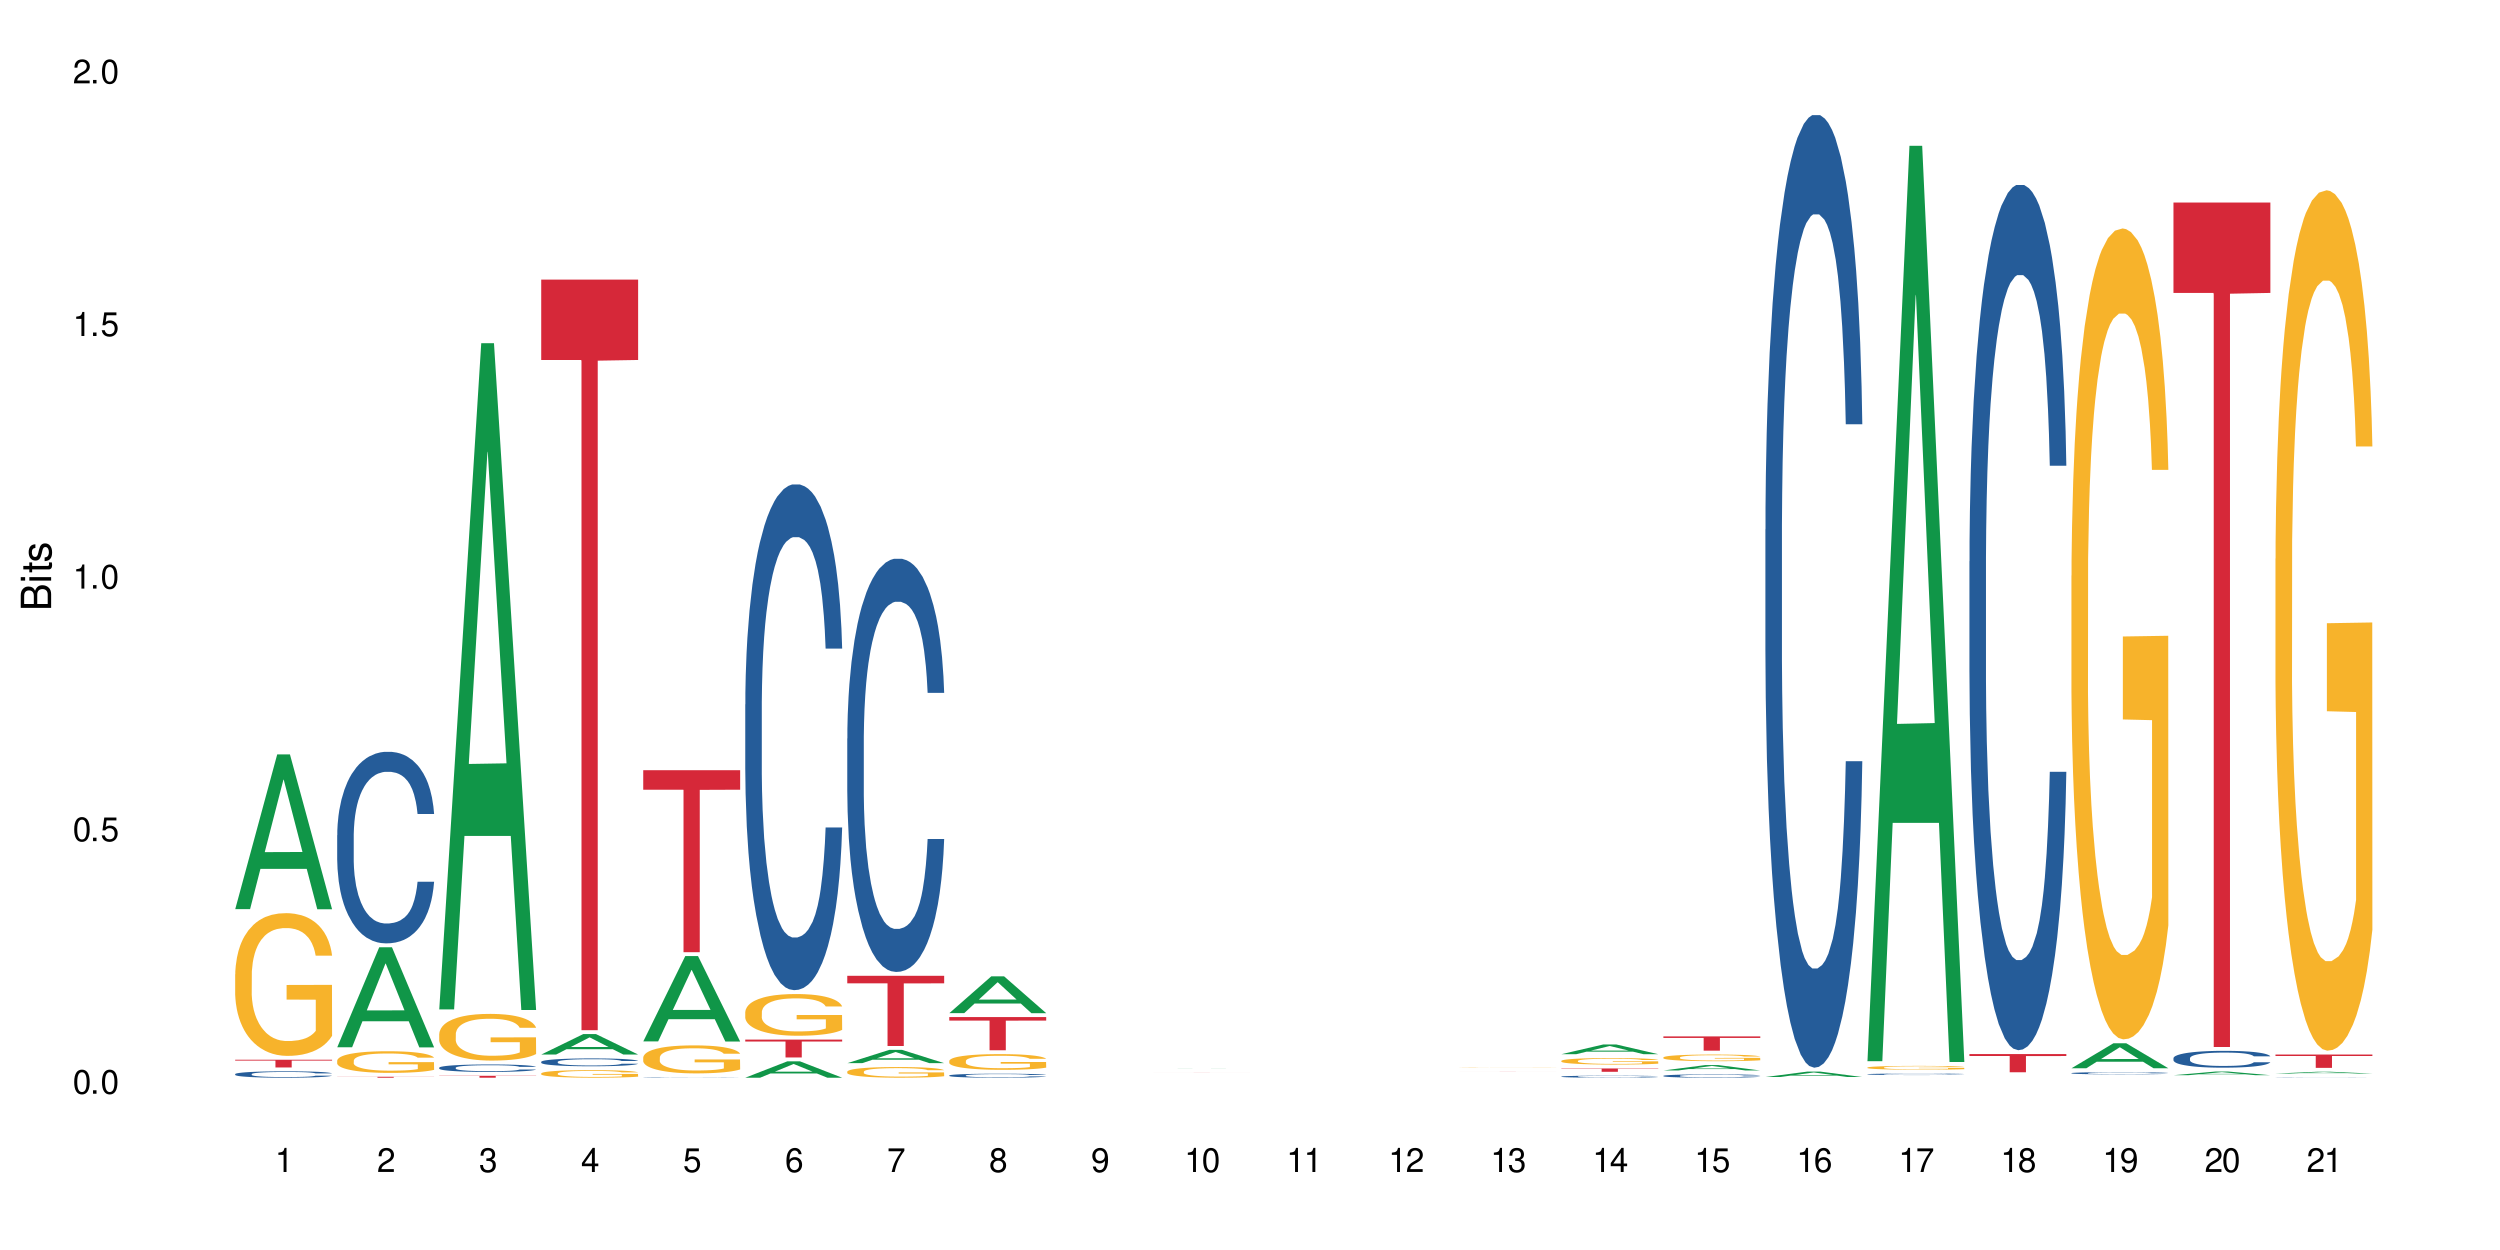 <?xml version="1.0" encoding="UTF-8"?>
<svg xmlns="http://www.w3.org/2000/svg" xmlns:xlink="http://www.w3.org/1999/xlink" width="720" height="360" viewBox="0 0 720 360">
<defs>
<g>
<g id="glyph-0-0">
</g>
<g id="glyph-0-1">
<path d="M 2.641 -6.938 C 2 -6.938 1.422 -6.656 1.078 -6.172 C 0.641 -5.562 0.406 -4.641 0.406 -3.359 C 0.406 -1.016 1.188 0.219 2.641 0.219 C 4.078 0.219 4.859 -1.016 4.859 -3.297 C 4.859 -4.641 4.656 -5.547 4.203 -6.172 C 3.844 -6.656 3.281 -6.938 2.641 -6.938 Z M 2.641 -6.188 C 3.547 -6.188 4 -5.25 4 -3.375 C 4 -1.406 3.562 -0.484 2.625 -0.484 C 1.734 -0.484 1.281 -1.438 1.281 -3.344 C 1.281 -5.25 1.734 -6.188 2.641 -6.188 Z M 2.641 -6.188 "/>
</g>
<g id="glyph-0-2">
<path d="M 1.828 -1 L 0.828 -1 L 0.828 0 L 1.828 0 Z M 1.828 -1 "/>
</g>
<g id="glyph-0-3">
<path d="M 4.562 -6.797 L 1.062 -6.797 L 0.547 -3.094 L 1.328 -3.094 C 1.719 -3.562 2.047 -3.734 2.578 -3.734 C 3.484 -3.734 4.062 -3.109 4.062 -2.094 C 4.062 -1.125 3.484 -0.531 2.578 -0.531 C 1.828 -0.531 1.375 -0.906 1.188 -1.672 L 0.328 -1.672 C 0.453 -1.109 0.547 -0.844 0.75 -0.594 C 1.125 -0.078 1.828 0.219 2.594 0.219 C 3.969 0.219 4.922 -0.781 4.922 -2.219 C 4.922 -3.562 4.031 -4.484 2.719 -4.484 C 2.25 -4.484 1.859 -4.359 1.469 -4.062 L 1.734 -5.969 L 4.562 -5.969 Z M 4.562 -6.797 "/>
</g>
<g id="glyph-0-4">
<path d="M 2.484 -4.938 L 2.484 0 L 3.328 0 L 3.328 -6.938 L 2.766 -6.938 C 2.469 -5.875 2.281 -5.734 0.984 -5.562 L 0.984 -4.938 Z M 2.484 -4.938 "/>
</g>
<g id="glyph-0-5">
<path d="M 4.859 -0.828 L 1.281 -0.828 C 1.359 -1.406 1.672 -1.781 2.5 -2.281 L 3.469 -2.828 C 4.406 -3.344 4.906 -4.062 4.906 -4.906 C 4.906 -5.484 4.672 -6.031 4.266 -6.406 C 3.859 -6.766 3.375 -6.938 2.719 -6.938 C 1.859 -6.938 1.219 -6.625 0.844 -6.031 C 0.609 -5.672 0.5 -5.234 0.484 -4.531 L 1.328 -4.531 C 1.359 -5.016 1.406 -5.281 1.531 -5.516 C 1.75 -5.938 2.188 -6.203 2.703 -6.203 C 3.469 -6.203 4.031 -5.641 4.031 -4.891 C 4.031 -4.344 3.719 -3.859 3.125 -3.516 L 2.234 -3 C 0.812 -2.172 0.406 -1.531 0.328 -0.016 L 4.859 -0.016 Z M 4.859 -0.828 "/>
</g>
<g id="glyph-0-6">
<path d="M 2.125 -3.188 L 2.578 -3.188 C 3.5 -3.188 3.984 -2.766 3.984 -1.922 C 3.984 -1.062 3.469 -0.531 2.594 -0.531 C 1.656 -0.531 1.203 -1 1.156 -2.016 L 0.312 -2.016 C 0.344 -1.453 0.438 -1.094 0.609 -0.781 C 0.953 -0.109 1.625 0.219 2.547 0.219 C 3.953 0.219 4.859 -0.625 4.859 -1.938 C 4.859 -2.828 4.516 -3.297 3.703 -3.594 C 4.344 -3.844 4.656 -4.328 4.656 -5.031 C 4.656 -6.219 3.875 -6.938 2.578 -6.938 C 1.203 -6.938 0.484 -6.172 0.453 -4.703 L 1.297 -4.703 C 1.312 -5.125 1.344 -5.359 1.453 -5.578 C 1.641 -5.969 2.062 -6.203 2.594 -6.203 C 3.344 -6.203 3.797 -5.75 3.797 -5 C 3.797 -4.516 3.609 -4.219 3.25 -4.047 C 3.016 -3.953 2.703 -3.922 2.125 -3.906 Z M 2.125 -3.188 "/>
</g>
<g id="glyph-0-7">
<path d="M 3.141 -1.672 L 3.141 0 L 3.984 0 L 3.984 -1.672 L 4.984 -1.672 L 4.984 -2.438 L 3.984 -2.438 L 3.984 -6.938 L 3.359 -6.938 L 0.266 -2.578 L 0.266 -1.672 Z M 3.141 -2.438 L 1 -2.438 L 3.141 -5.5 Z M 3.141 -2.438 "/>
</g>
<g id="glyph-0-8">
<path d="M 4.781 -5.125 C 4.609 -6.266 3.891 -6.938 2.844 -6.938 C 2.094 -6.938 1.422 -6.578 1.031 -5.953 C 0.594 -5.266 0.406 -4.422 0.406 -3.172 C 0.406 -2 0.578 -1.25 0.984 -0.641 C 1.359 -0.078 1.953 0.219 2.703 0.219 C 3.984 0.219 4.922 -0.75 4.922 -2.094 C 4.922 -3.375 4.062 -4.281 2.844 -4.281 C 2.172 -4.281 1.641 -4.031 1.281 -3.516 C 1.281 -5.234 1.828 -6.188 2.797 -6.188 C 3.391 -6.188 3.797 -5.797 3.938 -5.125 Z M 2.734 -3.531 C 3.547 -3.531 4.062 -2.953 4.062 -2.031 C 4.062 -1.156 3.484 -0.531 2.703 -0.531 C 1.922 -0.531 1.328 -1.188 1.328 -2.078 C 1.328 -2.938 1.906 -3.531 2.734 -3.531 Z M 2.734 -3.531 "/>
</g>
<g id="glyph-0-9">
<path d="M 4.984 -6.797 L 0.438 -6.797 L 0.438 -5.969 L 4.109 -5.969 C 2.5 -3.656 1.828 -2.234 1.328 0 L 2.219 0 C 2.594 -2.172 3.453 -4.047 4.984 -6.094 Z M 4.984 -6.797 "/>
</g>
<g id="glyph-0-10">
<path d="M 3.75 -3.656 C 4.469 -4.094 4.688 -4.438 4.688 -5.078 C 4.688 -6.172 3.844 -6.938 2.641 -6.938 C 1.438 -6.938 0.594 -6.172 0.594 -5.094 C 0.594 -4.438 0.812 -4.094 1.516 -3.656 C 0.734 -3.266 0.359 -2.703 0.359 -1.922 C 0.359 -0.656 1.281 0.219 2.641 0.219 C 3.984 0.219 4.922 -0.656 4.922 -1.922 C 4.922 -2.703 4.531 -3.266 3.75 -3.656 Z M 2.641 -6.188 C 3.359 -6.188 3.812 -5.75 3.812 -5.062 C 3.812 -4.406 3.344 -3.984 2.641 -3.984 C 1.922 -3.984 1.453 -4.406 1.453 -5.078 C 1.453 -5.75 1.922 -6.188 2.641 -6.188 Z M 2.641 -3.266 C 3.484 -3.266 4.062 -2.719 4.062 -1.906 C 4.062 -1.078 3.484 -0.531 2.625 -0.531 C 1.797 -0.531 1.219 -1.094 1.219 -1.906 C 1.219 -2.719 1.781 -3.266 2.641 -3.266 Z M 2.641 -3.266 "/>
</g>
<g id="glyph-0-11">
<path d="M 0.516 -1.578 C 0.672 -0.453 1.406 0.219 2.438 0.219 C 3.188 0.219 3.859 -0.141 4.266 -0.766 C 4.688 -1.453 4.891 -2.297 4.891 -3.547 C 4.891 -4.719 4.703 -5.453 4.312 -6.078 C 3.938 -6.641 3.344 -6.938 2.594 -6.938 C 1.297 -6.938 0.359 -5.969 0.359 -4.625 C 0.359 -3.344 1.234 -2.453 2.453 -2.453 C 3.094 -2.453 3.578 -2.672 4.016 -3.203 C 4 -1.484 3.469 -0.531 2.5 -0.531 C 1.906 -0.531 1.484 -0.906 1.359 -1.578 Z M 2.578 -6.203 C 3.375 -6.203 3.969 -5.531 3.969 -4.641 C 3.969 -3.797 3.391 -3.188 2.547 -3.188 C 1.734 -3.188 1.234 -3.766 1.234 -4.688 C 1.234 -5.562 1.797 -6.203 2.578 -6.203 Z M 2.578 -6.203 "/>
</g>
<g id="glyph-1-0">
</g>
<g id="glyph-1-1">
<path d="M 0 -0.953 L 0 -4.891 C 0 -5.719 -0.234 -6.344 -0.734 -6.797 C -1.188 -7.234 -1.812 -7.469 -2.5 -7.469 C -3.547 -7.469 -4.188 -7 -4.625 -5.875 C -4.984 -6.688 -5.625 -7.094 -6.531 -7.094 C -7.172 -7.094 -7.734 -6.859 -8.141 -6.391 C -8.562 -5.922 -8.75 -5.344 -8.75 -4.5 L -8.75 -0.953 Z M -4.984 -2.062 L -7.766 -2.062 L -7.766 -4.219 C -7.766 -4.844 -7.688 -5.203 -7.453 -5.5 C -7.219 -5.812 -6.859 -5.969 -6.375 -5.969 C -5.891 -5.969 -5.531 -5.812 -5.297 -5.5 C -5.062 -5.203 -4.984 -4.844 -4.984 -4.219 Z M -0.984 -2.062 L -4 -2.062 L -4 -4.781 C -4 -5.766 -3.438 -6.359 -2.484 -6.359 C -1.547 -6.359 -0.984 -5.766 -0.984 -4.781 Z M -0.984 -2.062 "/>
</g>
<g id="glyph-1-2">
<path d="M -6.281 -1.797 L -6.281 -0.797 L 0 -0.797 L 0 -1.797 Z M -8.75 -1.797 L -8.75 -0.797 L -7.484 -0.797 L -7.484 -1.797 Z M -8.75 -1.797 "/>
</g>
<g id="glyph-1-3">
<path d="M -6.281 -3.047 L -6.281 -2.016 L -8.016 -2.016 L -8.016 -1.016 L -6.281 -1.016 L -6.281 -0.172 L -5.469 -0.172 L -5.469 -1.016 L -0.719 -1.016 C -0.078 -1.016 0.281 -1.453 0.281 -2.234 C 0.281 -2.5 0.25 -2.719 0.188 -3.047 L -0.641 -3.047 C -0.609 -2.906 -0.594 -2.766 -0.594 -2.562 C -0.594 -2.141 -0.719 -2.016 -1.156 -2.016 L -5.469 -2.016 L -5.469 -3.047 Z M -6.281 -3.047 "/>
</g>
<g id="glyph-1-4">
<path d="M -4.531 -5.25 C -5.766 -5.25 -6.469 -4.422 -6.469 -2.969 C -6.469 -1.516 -5.719 -0.562 -4.547 -0.562 C -3.562 -0.562 -3.094 -1.062 -2.734 -2.562 L -2.516 -3.484 C -2.344 -4.188 -2.094 -4.469 -1.641 -4.469 C -1.047 -4.469 -0.641 -3.875 -0.641 -3 C -0.641 -2.453 -0.797 -2 -1.062 -1.75 C -1.25 -1.594 -1.422 -1.531 -1.875 -1.469 L -1.875 -0.406 C -0.422 -0.453 0.281 -1.266 0.281 -2.922 C 0.281 -4.5 -0.5 -5.516 -1.719 -5.516 C -2.656 -5.516 -3.172 -4.984 -3.469 -3.734 L -3.703 -2.766 C -3.891 -1.953 -4.156 -1.609 -4.594 -1.609 C -5.188 -1.609 -5.547 -2.125 -5.547 -2.938 C -5.547 -3.75 -5.203 -4.172 -4.531 -4.203 Z M -4.531 -5.25 "/>
</g>
</g>
</defs>
<rect x="-72" y="-36" width="864" height="432" fill="rgb(100%, 100%, 100%)" fill-opacity="1"/>
<path fill-rule="nonzero" fill="rgb(6.275%, 58.824%, 28.235%)" fill-opacity="1" d="M 67.73 261.832 L 67.762 261.789 L 79.836 217.266 L 83.504 217.266 L 95.641 261.875 L 91.379 261.875 L 88.336 250.23 L 75.008 250.23 L 72.023 261.832 L 67.73 261.832 L 76.289 245.414 L 87.113 245.371 L 81.715 224.555 L 81.656 224.512 L 81.598 224.637 L 76.258 245.371 L 76.289 245.414 Z M 67.73 261.832 "/>
<path fill-rule="nonzero" fill="rgb(14.51%, 36.078%, 60%)" fill-opacity="1" d="M 67.73 309.34 L 67.766 309.34 L 67.766 309.297 L 67.867 309.234 L 68.105 309.152 L 68.344 309.098 L 68.957 309 L 69.809 308.902 L 70.691 308.828 L 71.34 308.785 L 71.918 308.75 L 73.246 308.688 L 74.098 308.656 L 75.016 308.629 L 76.137 308.598 L 76.957 308.582 L 78.793 308.555 L 80.156 308.543 L 81.211 308.539 L 83.492 308.539 L 84.852 308.543 L 85.84 308.555 L 86.93 308.566 L 87.848 308.582 L 89.445 308.617 L 90.875 308.668 L 91.523 308.691 L 92.543 308.746 L 93.328 308.797 L 93.871 308.84 L 94.484 308.902 L 95.031 308.977 L 95.438 309.062 L 95.641 309.137 L 90.875 309.137 L 90.637 309.07 L 90.367 309.016 L 89.855 308.949 L 89.344 308.898 L 88.629 308.852 L 87.984 308.816 L 87.098 308.785 L 86.316 308.766 L 85.5 308.75 L 84.715 308.742 L 83.219 308.73 L 81.48 308.73 L 80.836 308.734 L 79.508 308.746 L 78.793 308.758 L 77.773 308.781 L 77.059 308.805 L 76.207 308.84 L 75.629 308.867 L 74.914 308.91 L 74.402 308.949 L 73.824 309.004 L 73.484 309.047 L 73.176 309.094 L 72.906 309.148 L 72.699 309.211 L 72.562 309.273 L 72.496 309.332 L 72.496 309.594 L 72.562 309.656 L 72.734 309.727 L 73.176 309.828 L 73.824 309.918 L 74.574 309.988 L 75.289 310.039 L 75.695 310.062 L 76.242 310.09 L 77.09 310.125 L 78.316 310.156 L 79.031 310.172 L 80.121 310.184 L 81.242 310.191 L 82.742 310.191 L 84.07 310.184 L 84.953 310.176 L 85.875 310.16 L 87.133 310.133 L 87.914 310.105 L 88.598 310.074 L 89.105 310.043 L 89.445 310.016 L 89.957 309.965 L 90.367 309.906 L 90.672 309.848 L 90.875 309.789 L 95.641 309.789 L 95.438 309.855 L 95.133 309.922 L 94.824 309.973 L 94.348 310.031 L 93.805 310.082 L 93.02 310.141 L 92.375 310.18 L 91.523 310.223 L 90.742 310.254 L 89.891 310.285 L 88.629 310.316 L 87.812 310.336 L 86.93 310.348 L 85.875 310.363 L 84.547 310.375 L 83.117 310.383 L 81.789 310.383 L 80.359 310.379 L 79.305 310.371 L 77.91 310.359 L 76.172 310.328 L 74.914 310.297 L 73.926 310.262 L 73.074 310.23 L 72.121 310.184 L 70.898 310.109 L 70.148 310.051 L 69.637 310.004 L 69.059 309.938 L 68.648 309.879 L 68.172 309.785 L 67.832 309.668 L 67.73 309.574 Z M 67.73 309.34 "/>
<path fill-rule="nonzero" fill="rgb(96.863%, 70.196%, 16.863%)" fill-opacity="1" d="M 67.73 280.594 L 67.766 280.559 L 67.766 279.805 L 67.902 278.117 L 68.242 275.789 L 68.684 273.875 L 69.16 272.371 L 69.469 271.582 L 69.977 270.457 L 70.422 269.633 L 71.543 267.941 L 72.973 266.367 L 73.754 265.691 L 74.641 265.051 L 75.898 264.34 L 76.48 264.074 L 78.25 263.473 L 80.258 263.098 L 82.469 262.988 L 83.492 263.023 L 84.887 263.176 L 86.793 263.586 L 87.883 263.961 L 88.734 264.34 L 89.617 264.824 L 90.707 265.578 L 91.727 266.477 L 92.543 267.379 L 93.363 268.504 L 94.043 269.707 L 94.621 271.02 L 95.133 272.598 L 95.438 273.91 L 95.641 275.227 L 90.91 275.227 L 90.637 273.91 L 90.332 272.898 L 89.82 271.66 L 89.312 270.758 L 88.801 270.043 L 87.848 269.07 L 87.031 268.469 L 86.008 267.941 L 85.023 267.605 L 83.898 267.379 L 83.219 267.305 L 81.414 267.305 L 79.781 267.566 L 78.828 267.867 L 78.148 268.168 L 77.195 268.73 L 76.613 269.18 L 76.273 269.48 L 75.254 270.645 L 74.574 271.695 L 74.199 272.41 L 73.723 273.535 L 73.383 274.551 L 73.008 276.051 L 72.801 277.18 L 72.531 279.73 L 72.496 286.488 L 72.598 287.914 L 72.801 289.453 L 73.074 290.805 L 73.484 292.234 L 73.891 293.32 L 74.605 294.785 L 75.219 295.762 L 75.695 296.398 L 76.613 297.414 L 76.988 297.75 L 77.875 298.426 L 78.793 298.953 L 79.918 299.402 L 80.766 299.629 L 82.129 299.816 L 83.863 299.816 L 85.906 299.59 L 87.199 299.289 L 88.086 298.992 L 88.664 298.727 L 89.379 298.316 L 89.891 297.938 L 90.367 297.527 L 90.945 296.887 L 90.945 287.914 L 82.539 287.879 L 82.539 283.672 L 95.609 283.637 L 95.641 298.316 L 94.926 299.328 L 94.043 300.305 L 93.191 301.055 L 92.305 301.695 L 91.047 302.406 L 90.027 302.859 L 88.461 303.383 L 87.031 303.723 L 85.531 303.945 L 84.207 304.059 L 82.641 304.098 L 81.242 304.02 L 79.746 303.797 L 78.555 303.496 L 77.465 303.121 L 76.375 302.633 L 75.016 301.844 L 74.129 301.207 L 73.211 300.418 L 72.293 299.48 L 71.477 298.465 L 70.93 297.676 L 70.387 296.777 L 69.809 295.648 L 69.262 294.371 L 68.855 293.207 L 68.48 291.895 L 68.207 290.656 L 67.934 288.965 L 67.801 287.613 L 67.73 286.449 Z M 67.73 280.594 "/>
<path fill-rule="nonzero" fill="rgb(83.922%, 15.686%, 22.353%)" fill-opacity="1" d="M 67.73 305.211 L 95.641 305.211 L 95.641 305.445 L 84.008 305.449 L 84.008 307.426 L 79.328 307.426 L 79.328 305.449 L 79.262 305.445 L 67.73 305.445 Z M 67.73 305.211 "/>
<path fill-rule="nonzero" fill="rgb(6.275%, 58.824%, 28.235%)" fill-opacity="1" d="M 97.109 301.617 L 97.141 301.59 L 109.219 272.809 L 112.887 272.809 L 125.023 301.645 L 120.758 301.645 L 117.715 294.117 L 104.387 294.117 L 101.406 301.617 L 97.109 301.617 L 105.668 291.004 L 116.492 290.977 L 111.098 277.52 L 111.035 277.492 L 110.977 277.574 L 105.641 290.977 L 105.668 291.004 Z M 97.109 301.617 "/>
<path fill-rule="nonzero" fill="rgb(14.51%, 36.078%, 60%)" fill-opacity="1" d="M 97.109 240.539 L 97.145 240.488 L 97.145 239.277 L 97.246 237.363 L 97.484 234.941 L 97.723 233.281 L 98.336 230.305 L 99.188 227.43 L 100.074 225.215 L 100.719 223.902 L 101.297 222.895 L 102.625 221.027 L 103.477 220.07 L 104.395 219.215 L 105.52 218.355 L 106.336 217.852 L 108.172 217.047 L 109.535 216.691 L 110.59 216.543 L 112.871 216.543 L 114.23 216.742 L 115.219 216.996 L 116.309 217.398 L 117.227 217.852 L 118.828 218.961 L 120.258 220.375 L 120.902 221.18 L 121.926 222.742 L 122.707 224.254 L 123.254 225.566 L 123.863 227.43 L 124.41 229.699 L 124.816 232.27 L 125.023 234.438 L 120.258 234.438 L 120.02 232.422 L 119.746 230.859 L 119.234 228.793 L 118.727 227.332 L 118.012 225.867 L 117.363 224.91 L 116.48 223.953 L 115.695 223.348 L 114.879 222.895 L 114.098 222.59 L 112.598 222.289 L 110.863 222.289 L 110.215 222.391 L 108.887 222.793 L 108.172 223.145 L 107.152 223.852 L 106.438 224.508 L 105.586 225.516 L 105.008 226.371 L 104.293 227.684 L 103.781 228.844 L 103.203 230.508 L 102.863 231.766 L 102.559 233.18 L 102.285 234.844 L 102.082 236.605 L 101.945 238.473 L 101.875 240.289 L 101.875 248.102 L 101.945 249.918 L 102.113 252.035 L 102.559 255.109 L 103.203 257.781 L 103.953 259.898 L 104.668 261.41 L 105.074 262.117 L 105.621 262.926 L 106.473 263.934 L 107.695 264.941 L 108.41 265.344 L 109.5 265.746 L 110.625 265.949 L 112.121 265.949 L 113.449 265.746 L 114.336 265.496 L 115.254 265.094 L 116.512 264.234 L 117.297 263.43 L 117.977 262.469 L 118.488 261.512 L 118.828 260.707 L 119.34 259.145 L 119.746 257.43 L 120.055 255.664 L 120.258 253.949 L 125.023 253.949 L 124.816 255.965 L 124.512 257.934 L 124.207 259.395 L 123.73 261.16 L 123.184 262.723 L 122.402 264.488 L 121.754 265.648 L 120.902 266.906 L 120.121 267.863 L 119.27 268.723 L 118.012 269.73 L 117.195 270.234 L 116.309 270.688 L 115.254 271.09 L 113.926 271.445 L 112.496 271.645 L 111.168 271.695 L 109.738 271.594 L 108.684 271.395 L 107.289 270.941 L 105.551 270.031 L 104.293 269.074 L 103.305 268.117 L 102.457 267.109 L 101.504 265.746 L 100.277 263.527 L 99.527 261.816 L 99.016 260.402 L 98.438 258.438 L 98.031 256.672 L 97.555 253.848 L 97.215 250.27 L 97.109 247.496 Z M 97.109 240.539 "/>
<path fill-rule="nonzero" fill="rgb(96.863%, 70.196%, 16.863%)" fill-opacity="1" d="M 97.109 305.43 L 97.145 305.422 L 97.145 305.309 L 97.281 305.051 L 97.621 304.699 L 98.062 304.41 L 98.539 304.18 L 98.848 304.062 L 99.359 303.891 L 99.801 303.766 L 100.922 303.508 L 102.352 303.27 L 103.137 303.168 L 104.02 303.07 L 105.281 302.961 L 105.859 302.922 L 107.629 302.832 L 109.637 302.773 L 111.852 302.758 L 112.871 302.762 L 114.266 302.785 L 116.172 302.848 L 117.262 302.906 L 118.113 302.961 L 118.996 303.035 L 120.086 303.148 L 121.109 303.285 L 121.926 303.422 L 122.742 303.594 L 123.422 303.777 L 124 303.977 L 124.512 304.215 L 124.816 304.414 L 125.023 304.613 L 120.293 304.613 L 120.02 304.414 L 119.711 304.262 L 119.203 304.07 L 118.691 303.934 L 118.18 303.828 L 117.227 303.68 L 116.41 303.59 L 115.391 303.508 L 114.402 303.457 L 113.277 303.422 L 112.598 303.41 L 110.793 303.41 L 109.16 303.453 L 108.207 303.496 L 107.527 303.543 L 106.574 303.629 L 105.996 303.695 L 105.656 303.742 L 104.633 303.918 L 103.953 304.078 L 103.578 304.188 L 103.102 304.355 L 102.762 304.512 L 102.387 304.738 L 102.184 304.91 L 101.91 305.297 L 101.875 306.324 L 101.98 306.539 L 102.184 306.773 L 102.457 306.977 L 102.863 307.195 L 103.273 307.359 L 103.988 307.582 L 104.598 307.73 L 105.074 307.828 L 105.996 307.98 L 106.371 308.031 L 107.254 308.133 L 108.172 308.215 L 109.297 308.281 L 110.148 308.316 L 111.508 308.344 L 113.246 308.344 L 115.289 308.309 L 116.582 308.266 L 117.465 308.219 L 118.043 308.18 L 118.758 308.117 L 119.27 308.059 L 119.746 307.996 L 120.324 307.898 L 120.324 306.539 L 111.918 306.531 L 111.918 305.895 L 124.988 305.891 L 125.023 308.117 L 124.309 308.27 L 123.422 308.418 L 122.57 308.531 L 121.688 308.629 L 120.426 308.738 L 119.406 308.805 L 117.84 308.887 L 116.41 308.938 L 114.914 308.973 L 113.586 308.988 L 112.02 308.992 L 110.625 308.984 L 109.125 308.949 L 107.934 308.902 L 106.848 308.848 L 105.758 308.773 L 104.395 308.652 L 103.512 308.555 L 102.59 308.438 L 101.672 308.293 L 100.855 308.141 L 100.312 308.02 L 99.766 307.883 L 99.188 307.711 L 98.645 307.52 L 98.234 307.344 L 97.859 307.145 L 97.586 306.953 L 97.316 306.699 L 97.18 306.492 L 97.109 306.316 Z M 97.109 305.43 "/>
<path fill-rule="nonzero" fill="rgb(83.922%, 15.686%, 22.353%)" fill-opacity="1" d="M 97.109 310.105 L 125.023 310.105 L 125.023 310.137 L 113.391 310.137 L 113.391 310.383 L 108.711 310.383 L 108.711 310.137 L 97.109 310.137 Z M 97.109 310.105 "/>
<path fill-rule="nonzero" fill="rgb(6.275%, 58.824%, 28.235%)" fill-opacity="1" d="M 126.492 290.703 L 126.52 290.523 L 138.598 98.84 L 142.266 98.84 L 154.402 290.887 L 150.137 290.887 L 147.098 240.754 L 133.766 240.754 L 130.785 290.703 L 126.492 290.703 L 135.051 220.02 L 145.875 219.836 L 140.477 130.215 L 140.418 130.035 L 140.359 130.578 L 135.02 219.836 L 135.051 220.02 Z M 126.492 290.703 "/>
<path fill-rule="nonzero" fill="rgb(14.51%, 36.078%, 60%)" fill-opacity="1" d="M 126.492 307.5 L 126.527 307.496 L 126.527 307.449 L 126.629 307.375 L 126.867 307.281 L 127.105 307.219 L 127.715 307.102 L 128.566 306.988 L 129.453 306.902 L 130.098 306.852 L 130.68 306.812 L 132.004 306.738 L 132.855 306.703 L 133.777 306.668 L 134.898 306.637 L 135.715 306.617 L 137.555 306.586 L 138.914 306.57 L 139.969 306.566 L 142.25 306.566 L 143.613 306.574 L 144.602 306.582 L 145.688 306.598 L 146.609 306.617 L 148.207 306.66 L 149.637 306.715 L 150.285 306.746 L 151.305 306.805 L 152.09 306.867 L 152.633 306.918 L 153.246 306.988 L 153.789 307.078 L 154.199 307.18 L 154.402 307.262 L 149.637 307.262 L 149.398 307.184 L 149.125 307.121 L 148.617 307.043 L 148.105 306.984 L 147.391 306.93 L 146.742 306.891 L 145.859 306.855 L 145.078 306.832 L 144.258 306.812 L 143.477 306.801 L 141.98 306.789 L 140.242 306.789 L 139.598 306.793 L 138.27 306.809 L 137.555 306.82 L 136.531 306.852 L 135.816 306.875 L 134.969 306.914 L 134.387 306.949 L 133.672 307 L 133.164 307.043 L 132.586 307.109 L 132.242 307.156 L 131.938 307.215 L 131.664 307.277 L 131.461 307.348 L 131.324 307.418 L 131.258 307.488 L 131.258 307.793 L 131.324 307.867 L 131.496 307.949 L 131.938 308.066 L 132.586 308.172 L 133.332 308.254 L 134.047 308.312 L 134.457 308.34 L 135 308.371 L 135.852 308.41 L 137.078 308.449 L 137.793 308.465 L 138.883 308.48 L 140.004 308.488 L 141.504 308.488 L 142.828 308.48 L 143.715 308.473 L 144.633 308.457 L 145.895 308.422 L 146.676 308.391 L 147.355 308.355 L 147.867 308.316 L 148.207 308.285 L 148.719 308.227 L 149.125 308.156 L 149.434 308.09 L 149.637 308.023 L 154.402 308.023 L 154.199 308.102 L 153.891 308.176 L 153.586 308.234 L 153.109 308.305 L 152.566 308.363 L 151.781 308.434 L 151.137 308.477 L 150.285 308.527 L 149.5 308.566 L 148.648 308.598 L 147.391 308.637 L 146.574 308.656 L 145.688 308.676 L 144.633 308.691 L 143.305 308.703 L 141.875 308.711 L 140.551 308.715 L 139.121 308.711 L 138.062 308.703 L 136.668 308.684 L 134.934 308.648 L 133.672 308.613 L 132.688 308.574 L 131.836 308.535 L 130.883 308.48 L 129.656 308.395 L 128.906 308.328 L 128.398 308.273 L 127.82 308.199 L 127.41 308.129 L 126.934 308.02 L 126.594 307.879 L 126.492 307.77 Z M 126.492 307.5 "/>
<path fill-rule="nonzero" fill="rgb(96.863%, 70.196%, 16.863%)" fill-opacity="1" d="M 126.492 297.762 L 126.527 297.75 L 126.527 297.504 L 126.66 296.949 L 127.004 296.188 L 127.445 295.562 L 127.922 295.07 L 128.227 294.812 L 128.738 294.441 L 129.18 294.172 L 130.305 293.621 L 131.734 293.105 L 132.516 292.883 L 133.402 292.676 L 134.66 292.441 L 135.238 292.355 L 137.008 292.156 L 139.016 292.035 L 141.23 292 L 142.25 292.012 L 143.648 292.059 L 145.551 292.195 L 146.641 292.316 L 147.492 292.441 L 148.379 292.602 L 149.469 292.848 L 150.488 293.141 L 151.305 293.438 L 152.121 293.805 L 152.805 294.199 L 153.383 294.629 L 153.891 295.145 L 154.199 295.574 L 154.402 296.004 L 149.672 296.004 L 149.398 295.574 L 149.094 295.242 L 148.582 294.836 L 148.07 294.543 L 147.562 294.309 L 146.609 293.988 L 145.789 293.793 L 144.77 293.621 L 143.781 293.508 L 142.66 293.438 L 141.98 293.41 L 140.176 293.41 L 138.539 293.496 L 137.586 293.594 L 136.906 293.695 L 135.953 293.879 L 135.375 294.027 L 135.035 294.125 L 134.016 294.504 L 133.332 294.848 L 132.957 295.082 L 132.48 295.449 L 132.141 295.781 L 131.766 296.273 L 131.562 296.641 L 131.289 297.477 L 131.258 299.688 L 131.359 300.156 L 131.562 300.66 L 131.836 301.102 L 132.242 301.57 L 132.652 301.926 L 133.367 302.406 L 133.98 302.723 L 134.457 302.934 L 135.375 303.266 L 135.75 303.375 L 136.633 303.598 L 137.555 303.77 L 138.676 303.914 L 139.527 303.988 L 140.891 304.051 L 142.625 304.051 L 144.668 303.977 L 145.961 303.879 L 146.848 303.781 L 147.426 303.695 L 148.141 303.559 L 148.648 303.438 L 149.125 303.301 L 149.707 303.094 L 149.707 300.156 L 141.297 300.145 L 141.297 298.77 L 154.367 298.754 L 154.402 303.559 L 153.688 303.891 L 152.805 304.211 L 151.953 304.457 L 151.066 304.664 L 149.809 304.898 L 148.785 305.047 L 147.219 305.219 L 145.789 305.328 L 144.293 305.402 L 142.965 305.438 L 141.398 305.453 L 140.004 305.426 L 138.508 305.352 L 137.316 305.254 L 136.227 305.133 L 135.137 304.973 L 133.777 304.715 L 132.891 304.504 L 131.973 304.246 L 131.051 303.941 L 130.234 303.609 L 129.691 303.352 L 129.145 303.055 L 128.566 302.688 L 128.023 302.27 L 127.613 301.887 L 127.242 301.457 L 126.969 301.055 L 126.695 300.5 L 126.559 300.059 L 126.492 299.676 Z M 126.492 297.762 "/>
<path fill-rule="nonzero" fill="rgb(83.922%, 15.686%, 22.353%)" fill-opacity="1" d="M 126.492 309.828 L 154.402 309.828 L 154.402 309.887 L 142.77 309.887 L 142.77 310.383 L 138.09 310.383 L 138.09 309.887 L 126.492 309.887 Z M 126.492 309.828 "/>
<path fill-rule="nonzero" fill="rgb(6.275%, 58.824%, 28.235%)" fill-opacity="1" d="M 155.871 303.703 L 155.902 303.699 L 167.977 297.816 L 171.645 297.816 L 183.781 303.707 L 179.52 303.707 L 176.477 302.172 L 163.148 302.172 L 160.164 303.703 L 155.871 303.703 L 164.43 301.535 L 175.254 301.531 L 169.855 298.781 L 169.797 298.773 L 169.738 298.793 L 164.398 301.531 L 164.43 301.535 Z M 155.871 303.703 "/>
<path fill-rule="nonzero" fill="rgb(14.51%, 36.078%, 60%)" fill-opacity="1" d="M 155.871 305.809 L 155.906 305.805 L 155.906 305.754 L 156.008 305.676 L 156.246 305.578 L 156.484 305.508 L 157.098 305.387 L 157.949 305.27 L 158.832 305.18 L 159.48 305.125 L 160.059 305.082 L 161.387 305.008 L 162.238 304.969 L 163.156 304.934 L 164.277 304.898 L 165.098 304.875 L 166.934 304.844 L 168.297 304.828 L 169.352 304.82 L 171.633 304.82 L 172.992 304.832 L 173.98 304.84 L 175.07 304.855 L 175.988 304.875 L 177.59 304.922 L 179.016 304.98 L 179.664 305.012 L 180.684 305.078 L 181.469 305.141 L 182.012 305.191 L 182.625 305.27 L 183.172 305.363 L 183.578 305.469 L 183.781 305.559 L 179.016 305.559 L 178.777 305.473 L 178.508 305.41 L 177.996 305.324 L 177.484 305.266 L 176.77 305.203 L 176.125 305.164 L 175.238 305.125 L 174.457 305.102 L 173.641 305.082 L 172.855 305.07 L 171.359 305.059 L 169.621 305.059 L 168.977 305.062 L 167.648 305.078 L 166.934 305.094 L 165.914 305.121 L 165.199 305.148 L 164.348 305.191 L 163.77 305.227 L 163.055 305.281 L 162.543 305.328 L 161.965 305.395 L 161.625 305.445 L 161.316 305.504 L 161.047 305.574 L 160.84 305.645 L 160.703 305.723 L 160.637 305.797 L 160.637 306.117 L 160.703 306.191 L 160.875 306.281 L 161.316 306.406 L 161.965 306.516 L 162.715 306.602 L 163.43 306.664 L 163.836 306.695 L 164.383 306.727 L 165.23 306.77 L 166.457 306.809 L 167.172 306.824 L 168.262 306.844 L 169.383 306.852 L 170.883 306.852 L 172.211 306.844 L 173.094 306.832 L 174.016 306.816 L 175.273 306.781 L 176.055 306.746 L 176.738 306.707 L 177.246 306.668 L 177.59 306.637 L 178.098 306.57 L 178.508 306.5 L 178.812 306.43 L 179.016 306.359 L 183.781 306.359 L 183.578 306.441 L 183.273 306.523 L 182.965 306.582 L 182.488 306.652 L 181.945 306.719 L 181.16 306.789 L 180.516 306.84 L 179.664 306.891 L 178.883 306.93 L 178.031 306.965 L 176.77 307.008 L 175.953 307.027 L 175.07 307.047 L 174.016 307.062 L 172.688 307.078 L 171.258 307.086 L 169.93 307.086 L 168.5 307.082 L 167.445 307.074 L 166.051 307.055 L 164.312 307.02 L 163.055 306.98 L 162.066 306.941 L 161.215 306.898 L 160.262 306.844 L 159.039 306.75 L 158.289 306.68 L 157.777 306.625 L 157.199 306.543 L 156.789 306.469 L 156.312 306.355 L 155.973 306.207 L 155.871 306.094 Z M 155.871 305.809 "/>
<path fill-rule="nonzero" fill="rgb(96.863%, 70.196%, 16.863%)" fill-opacity="1" d="M 155.871 309.137 L 155.906 309.133 L 155.906 309.094 L 156.043 309.004 L 156.383 308.879 L 156.824 308.777 L 157.301 308.699 L 157.609 308.656 L 158.117 308.598 L 158.562 308.555 L 159.684 308.465 L 161.113 308.379 L 161.895 308.344 L 162.781 308.309 L 164.039 308.273 L 164.621 308.258 L 166.391 308.227 L 168.398 308.207 L 170.609 308.199 L 171.633 308.203 L 173.027 308.211 L 174.934 308.23 L 176.023 308.254 L 176.875 308.273 L 177.758 308.297 L 178.848 308.336 L 179.867 308.387 L 180.684 308.434 L 181.504 308.492 L 182.184 308.559 L 182.762 308.625 L 183.273 308.711 L 183.578 308.781 L 183.781 308.852 L 179.051 308.852 L 178.777 308.781 L 178.473 308.727 L 177.961 308.66 L 177.453 308.613 L 176.941 308.574 L 175.988 308.523 L 175.172 308.492 L 174.148 308.465 L 173.164 308.445 L 172.039 308.434 L 171.359 308.43 L 169.555 308.43 L 167.922 308.445 L 166.969 308.461 L 166.289 308.477 L 165.336 308.504 L 164.754 308.527 L 163.395 308.605 L 162.715 308.664 L 162.34 308.699 L 161.863 308.762 L 161.523 308.812 L 161.148 308.895 L 160.941 308.953 L 160.672 309.09 L 160.637 309.449 L 160.738 309.523 L 160.941 309.605 L 161.215 309.676 L 161.625 309.754 L 162.031 309.812 L 162.746 309.887 L 163.359 309.941 L 163.836 309.973 L 164.754 310.027 L 165.129 310.047 L 166.016 310.082 L 166.934 310.109 L 168.059 310.133 L 168.906 310.145 L 170.27 310.156 L 172.004 310.156 L 174.047 310.145 L 175.34 310.129 L 176.227 310.113 L 176.805 310.098 L 177.52 310.074 L 178.031 310.055 L 178.508 310.035 L 179.086 310 L 179.086 309.523 L 170.68 309.523 L 170.68 309.297 L 183.75 309.297 L 183.781 310.074 L 183.066 310.129 L 182.184 310.184 L 181.332 310.223 L 180.445 310.254 L 179.188 310.293 L 178.168 310.316 L 176.602 310.344 L 175.172 310.363 L 173.672 310.375 L 172.348 310.383 L 170.781 310.383 L 169.383 310.379 L 167.887 310.367 L 166.695 310.352 L 165.605 310.332 L 164.516 310.305 L 163.156 310.262 L 162.27 310.23 L 161.352 310.188 L 160.434 310.137 L 159.617 310.082 L 159.07 310.043 L 158.527 309.996 L 157.949 309.934 L 157.402 309.867 L 156.996 309.805 L 156.621 309.734 L 156.348 309.668 L 156.074 309.578 L 155.941 309.508 L 155.871 309.445 Z M 155.871 309.137 "/>
<path fill-rule="nonzero" fill="rgb(83.922%, 15.686%, 22.353%)" fill-opacity="1" d="M 155.871 80.531 L 183.781 80.531 L 183.781 103.672 L 172.148 103.871 L 172.148 296.703 L 167.469 296.703 L 167.469 104.074 L 167.402 103.672 L 155.871 103.672 Z M 155.871 80.531 "/>
<path fill-rule="nonzero" fill="rgb(6.275%, 58.824%, 28.235%)" fill-opacity="1" d="M 185.25 299.93 L 185.281 299.906 L 197.359 275.348 L 201.027 275.348 L 213.164 299.953 L 208.898 299.953 L 205.855 293.531 L 192.527 293.531 L 189.547 299.93 L 185.25 299.93 L 193.809 290.871 L 204.633 290.852 L 199.238 279.367 L 199.176 279.344 L 199.117 279.414 L 193.781 290.852 L 193.809 290.871 Z M 185.25 299.93 "/>
<path fill-rule="nonzero" fill="rgb(14.51%, 36.078%, 60%)" fill-opacity="1" d="M 185.25 310.309 L 185.285 310.309 L 185.285 310.305 L 185.387 310.301 L 185.625 310.293 L 185.863 310.289 L 186.477 310.281 L 187.328 310.273 L 188.215 310.27 L 188.859 310.266 L 189.438 310.266 L 190.766 310.258 L 191.617 310.258 L 192.535 310.254 L 193.66 310.254 L 194.477 310.25 L 205.367 310.25 L 206.969 310.254 L 208.398 310.258 L 209.043 310.262 L 210.066 310.266 L 210.848 310.266 L 211.395 310.27 L 212.004 310.273 L 212.551 310.281 L 212.957 310.285 L 213.164 310.293 L 208.398 310.293 L 208.16 310.289 L 207.887 310.285 L 207.375 310.277 L 206.867 310.273 L 206.152 310.27 L 205.504 310.27 L 204.621 310.266 L 203.02 310.266 L 202.238 310.262 L 198.355 310.262 L 197.027 310.266 L 195.293 310.266 L 194.578 310.27 L 193.727 310.27 L 193.148 310.273 L 192.434 310.277 L 191.922 310.277 L 191.344 310.281 L 191.004 310.285 L 190.699 310.289 L 190.426 310.293 L 190.223 310.297 L 190.086 310.301 L 190.016 310.305 L 190.016 310.324 L 190.086 310.328 L 190.254 310.336 L 190.699 310.344 L 191.344 310.348 L 192.094 310.355 L 192.809 310.359 L 193.215 310.359 L 193.762 310.363 L 194.613 310.363 L 195.836 310.367 L 203.395 310.367 L 204.652 310.363 L 205.438 310.363 L 206.117 310.359 L 206.629 310.359 L 206.969 310.355 L 207.48 310.352 L 207.887 310.348 L 208.195 310.344 L 208.398 310.34 L 213.164 310.34 L 212.957 310.344 L 212.348 310.352 L 211.871 310.355 L 211.324 310.359 L 210.543 310.367 L 209.895 310.367 L 209.043 310.371 L 208.262 310.375 L 207.41 310.375 L 206.152 310.379 L 204.449 310.379 L 203.395 310.383 L 195.43 310.383 L 193.691 310.379 L 192.434 310.375 L 191.445 310.375 L 190.598 310.371 L 189.645 310.367 L 188.418 310.363 L 187.668 310.359 L 187.156 310.355 L 186.578 310.352 L 186.172 310.348 L 185.695 310.34 L 185.355 310.332 L 185.25 310.324 Z M 185.25 310.309 "/>
<path fill-rule="nonzero" fill="rgb(96.863%, 70.196%, 16.863%)" fill-opacity="1" d="M 185.25 304.523 L 185.285 304.516 L 185.285 304.367 L 185.422 304.035 L 185.762 303.578 L 186.203 303.203 L 186.68 302.91 L 186.988 302.754 L 187.5 302.535 L 187.941 302.371 L 189.062 302.039 L 190.492 301.73 L 191.277 301.598 L 192.16 301.473 L 193.422 301.332 L 194 301.281 L 195.77 301.164 L 197.777 301.09 L 199.992 301.066 L 201.012 301.074 L 202.406 301.105 L 204.312 301.184 L 205.402 301.258 L 206.254 301.332 L 207.137 301.43 L 208.227 301.574 L 209.25 301.754 L 210.066 301.93 L 210.883 302.148 L 211.562 302.387 L 212.141 302.645 L 212.652 302.953 L 212.957 303.211 L 213.164 303.469 L 208.434 303.469 L 208.16 303.211 L 207.852 303.012 L 207.344 302.77 L 206.832 302.594 L 206.32 302.453 L 205.367 302.262 L 204.551 302.145 L 203.531 302.039 L 202.543 301.973 L 201.422 301.93 L 200.738 301.914 L 198.934 301.914 L 197.301 301.965 L 196.348 302.023 L 195.668 302.082 L 194.715 302.195 L 194.137 302.281 L 193.797 302.34 L 192.773 302.57 L 192.094 302.777 L 191.719 302.918 L 191.242 303.137 L 190.902 303.336 L 190.527 303.633 L 190.324 303.852 L 190.051 304.352 L 190.016 305.68 L 190.121 305.961 L 190.324 306.262 L 190.598 306.527 L 191.004 306.809 L 191.414 307.02 L 192.129 307.309 L 192.738 307.5 L 193.215 307.625 L 194.137 307.824 L 194.512 307.891 L 195.395 308.023 L 196.312 308.125 L 197.438 308.215 L 198.289 308.258 L 199.648 308.297 L 201.387 308.297 L 203.43 308.25 L 204.723 308.191 L 205.605 308.133 L 206.184 308.082 L 206.898 308 L 207.41 307.926 L 207.887 307.848 L 208.465 307.719 L 208.465 305.961 L 200.059 305.953 L 200.059 305.129 L 213.129 305.121 L 213.164 308 L 212.449 308.199 L 211.562 308.391 L 210.711 308.539 L 209.828 308.664 L 208.566 308.805 L 207.547 308.891 L 205.98 308.996 L 204.551 309.062 L 203.055 309.105 L 201.727 309.129 L 200.16 309.137 L 198.766 309.121 L 197.266 309.078 L 196.074 309.016 L 194.988 308.945 L 193.898 308.848 L 192.535 308.691 L 191.652 308.566 L 190.73 308.414 L 189.812 308.23 L 188.996 308.031 L 188.453 307.875 L 187.906 307.699 L 187.328 307.477 L 186.785 307.227 L 186.375 307 L 186 306.742 L 185.727 306.496 L 185.457 306.164 L 185.32 305.902 L 185.25 305.672 Z M 185.25 304.523 "/>
<path fill-rule="nonzero" fill="rgb(83.922%, 15.686%, 22.353%)" fill-opacity="1" d="M 185.25 221.824 L 213.164 221.824 L 213.164 227.434 L 201.531 227.484 L 201.531 274.23 L 196.852 274.23 L 196.852 227.531 L 196.781 227.434 L 185.25 227.434 Z M 185.25 221.824 "/>
<path fill-rule="nonzero" fill="rgb(6.275%, 58.824%, 28.235%)" fill-opacity="1" d="M 214.633 310.379 L 214.66 310.375 L 226.738 305.668 L 230.406 305.668 L 242.543 310.383 L 238.277 310.383 L 235.238 309.152 L 221.906 309.152 L 218.926 310.379 L 214.633 310.379 L 223.191 308.645 L 234.016 308.641 L 228.617 306.438 L 228.559 306.434 L 228.5 306.449 L 223.16 308.641 L 223.191 308.645 Z M 214.633 310.379 "/>
<path fill-rule="nonzero" fill="rgb(14.51%, 36.078%, 60%)" fill-opacity="1" d="M 214.633 202.898 L 214.668 202.766 L 214.668 199.57 L 214.77 194.512 L 215.008 188.121 L 215.246 183.73 L 215.859 175.875 L 216.707 168.289 L 217.594 162.43 L 218.238 158.969 L 218.82 156.309 L 220.145 151.383 L 220.996 148.852 L 221.918 146.59 L 223.039 144.324 L 223.855 142.996 L 225.695 140.863 L 227.055 139.934 L 228.109 139.535 L 230.391 139.535 L 231.754 140.066 L 232.742 140.73 L 233.828 141.797 L 234.75 142.996 L 236.348 145.922 L 237.777 149.652 L 238.426 151.781 L 239.445 155.906 L 240.23 159.902 L 240.773 163.363 L 241.387 168.289 L 241.93 174.277 L 242.34 181.066 L 242.543 186.793 L 237.777 186.793 L 237.539 181.465 L 237.266 177.34 L 236.758 171.883 L 236.246 168.023 L 235.531 164.16 L 234.883 161.633 L 234 159.102 L 233.219 157.504 L 232.398 156.309 L 231.617 155.508 L 230.121 154.711 L 228.383 154.711 L 227.738 154.977 L 226.41 156.039 L 225.695 156.973 L 224.672 158.836 L 223.957 160.566 L 223.109 163.23 L 222.527 165.492 L 221.812 168.953 L 221.305 172.016 L 220.727 176.406 L 220.383 179.734 L 220.078 183.465 L 219.805 187.855 L 219.602 192.516 L 219.465 197.441 L 219.398 202.234 L 219.398 222.867 L 219.465 227.66 L 219.637 233.25 L 220.078 241.371 L 220.727 248.426 L 221.473 254.02 L 222.188 258.012 L 222.598 259.875 L 223.141 262.004 L 223.992 264.668 L 225.219 267.328 L 225.934 268.395 L 227.023 269.461 L 228.145 269.992 L 229.645 269.992 L 230.969 269.461 L 231.855 268.793 L 232.773 267.73 L 234.035 265.465 L 234.816 263.336 L 235.496 260.809 L 236.008 258.277 L 236.348 256.148 L 236.859 252.02 L 237.266 247.496 L 237.574 242.836 L 237.777 238.309 L 242.543 238.309 L 242.34 243.633 L 242.031 248.824 L 241.727 252.688 L 241.25 257.348 L 240.707 261.473 L 239.922 266.133 L 239.277 269.195 L 238.426 272.523 L 237.641 275.051 L 236.789 277.312 L 235.531 279.977 L 234.715 281.309 L 233.828 282.508 L 232.773 283.57 L 231.445 284.504 L 230.016 285.035 L 228.691 285.168 L 227.262 284.902 L 226.203 284.371 L 224.809 283.172 L 223.074 280.773 L 221.812 278.246 L 220.828 275.715 L 219.977 273.055 L 219.023 269.461 L 217.797 263.602 L 217.047 259.078 L 216.539 255.348 L 215.961 250.156 L 215.551 245.5 L 215.074 238.043 L 214.734 228.59 L 214.633 221.27 Z M 214.633 202.898 "/>
<path fill-rule="nonzero" fill="rgb(96.863%, 70.196%, 16.863%)" fill-opacity="1" d="M 214.633 291.43 L 214.668 291.418 L 214.668 291.199 L 214.801 290.703 L 215.145 290.023 L 215.586 289.465 L 216.062 289.023 L 216.367 288.793 L 216.879 288.465 L 217.32 288.223 L 218.445 287.73 L 219.875 287.27 L 220.656 287.07 L 221.543 286.887 L 222.801 286.676 L 223.379 286.602 L 225.148 286.426 L 227.156 286.316 L 229.371 286.281 L 230.391 286.293 L 231.789 286.336 L 233.695 286.457 L 234.781 286.566 L 235.633 286.676 L 236.52 286.82 L 237.609 287.039 L 238.629 287.301 L 239.445 287.566 L 240.262 287.895 L 240.945 288.246 L 241.523 288.629 L 242.031 289.09 L 242.34 289.477 L 242.543 289.859 L 237.812 289.859 L 237.539 289.477 L 237.234 289.18 L 236.723 288.816 L 236.211 288.555 L 235.703 288.344 L 234.75 288.059 L 233.934 287.883 L 232.91 287.73 L 231.922 287.633 L 230.801 287.566 L 230.121 287.543 L 228.316 287.543 L 226.68 287.621 L 225.727 287.707 L 225.047 287.797 L 224.094 287.961 L 223.516 288.094 L 223.176 288.18 L 222.156 288.52 L 221.473 288.828 L 221.098 289.035 L 220.621 289.363 L 220.281 289.66 L 219.906 290.102 L 219.703 290.43 L 219.43 291.176 L 219.398 293.152 L 219.5 293.566 L 219.703 294.02 L 219.977 294.414 L 220.383 294.828 L 220.793 295.148 L 221.508 295.574 L 222.121 295.859 L 222.598 296.047 L 223.516 296.344 L 223.891 296.441 L 224.777 296.641 L 225.695 296.793 L 226.816 296.926 L 227.668 296.992 L 229.031 297.047 L 230.766 297.047 L 232.809 296.98 L 234.102 296.891 L 234.988 296.805 L 235.566 296.727 L 236.281 296.605 L 236.789 296.496 L 237.266 296.375 L 237.848 296.191 L 237.848 293.566 L 229.438 293.559 L 229.438 292.328 L 242.508 292.316 L 242.543 296.605 L 241.828 296.902 L 240.945 297.188 L 240.094 297.41 L 239.207 297.594 L 237.949 297.805 L 236.926 297.934 L 235.359 298.09 L 233.934 298.188 L 232.434 298.254 L 231.105 298.285 L 229.539 298.297 L 228.145 298.273 L 226.648 298.211 L 225.457 298.121 L 224.367 298.012 L 223.277 297.871 L 221.918 297.641 L 221.031 297.453 L 220.113 297.223 L 219.191 296.949 L 218.375 296.652 L 217.832 296.422 L 217.285 296.156 L 216.707 295.828 L 216.164 295.457 L 215.754 295.113 L 215.383 294.73 L 215.109 294.367 L 214.836 293.875 L 214.699 293.48 L 214.633 293.141 Z M 214.633 291.43 "/>
<path fill-rule="nonzero" fill="rgb(83.922%, 15.686%, 22.353%)" fill-opacity="1" d="M 214.633 299.41 L 242.543 299.41 L 242.543 299.961 L 230.91 299.965 L 230.91 304.555 L 226.23 304.555 L 226.23 299.973 L 226.164 299.961 L 214.633 299.961 Z M 214.633 299.41 "/>
<path fill-rule="nonzero" fill="rgb(6.275%, 58.824%, 28.235%)" fill-opacity="1" d="M 244.012 306.188 L 244.043 306.188 L 256.117 302.363 L 259.785 302.363 L 271.922 306.191 L 267.66 306.191 L 264.617 305.195 L 251.289 305.195 L 248.305 306.188 L 244.012 306.188 L 252.57 304.781 L 263.395 304.777 L 257.996 302.988 L 257.938 302.984 L 257.879 302.996 L 252.539 304.777 L 252.57 304.781 Z M 244.012 306.188 "/>
<path fill-rule="nonzero" fill="rgb(14.51%, 36.078%, 60%)" fill-opacity="1" d="M 244.012 212.703 L 244.047 212.594 L 244.047 209.984 L 244.148 205.852 L 244.387 200.629 L 244.625 197.039 L 245.238 190.621 L 246.09 184.422 L 246.973 179.637 L 247.621 176.809 L 248.199 174.633 L 249.527 170.605 L 250.379 168.539 L 251.297 166.691 L 252.418 164.844 L 253.238 163.754 L 255.074 162.016 L 256.438 161.254 L 257.492 160.926 L 259.773 160.926 L 261.133 161.363 L 262.121 161.906 L 263.211 162.777 L 264.129 163.754 L 265.73 166.148 L 267.156 169.191 L 267.805 170.934 L 268.824 174.305 L 269.609 177.57 L 270.152 180.398 L 270.766 184.422 L 271.312 189.316 L 271.719 194.863 L 271.922 199.543 L 267.156 199.543 L 266.918 195.191 L 266.648 191.816 L 266.137 187.359 L 265.625 184.203 L 264.91 181.051 L 264.266 178.984 L 263.379 176.918 L 262.598 175.609 L 261.781 174.633 L 260.996 173.98 L 259.5 173.328 L 257.762 173.328 L 257.117 173.543 L 255.789 174.414 L 255.074 175.176 L 254.055 176.699 L 253.34 178.113 L 252.488 180.289 L 251.91 182.137 L 251.195 184.965 L 250.684 187.469 L 250.105 191.059 L 249.766 193.777 L 249.457 196.82 L 249.188 200.41 L 248.98 204.219 L 248.844 208.242 L 248.777 212.16 L 248.777 229.02 L 248.844 232.934 L 249.016 237.504 L 249.457 244.137 L 250.105 249.902 L 250.855 254.473 L 251.57 257.734 L 251.977 259.258 L 252.523 261 L 253.371 263.176 L 254.598 265.348 L 255.312 266.219 L 256.402 267.09 L 257.527 267.523 L 259.023 267.523 L 260.352 267.09 L 261.234 266.547 L 262.156 265.676 L 263.414 263.828 L 264.195 262.086 L 264.879 260.02 L 265.387 257.953 L 265.73 256.211 L 266.238 252.84 L 266.648 249.141 L 266.953 245.336 L 267.156 241.637 L 271.922 241.637 L 271.719 245.988 L 271.414 250.23 L 271.105 253.383 L 270.629 257.191 L 270.086 260.562 L 269.301 264.371 L 268.656 266.871 L 267.805 269.59 L 267.023 271.66 L 266.172 273.508 L 264.91 275.684 L 264.094 276.77 L 263.211 277.75 L 262.156 278.621 L 260.828 279.383 L 259.398 279.816 L 258.07 279.926 L 256.641 279.707 L 255.586 279.273 L 254.191 278.293 L 252.453 276.336 L 251.195 274.27 L 250.207 272.203 L 249.355 270.027 L 248.402 267.09 L 247.18 262.305 L 246.43 258.605 L 245.918 255.559 L 245.34 251.316 L 244.93 247.512 L 244.453 241.418 L 244.113 233.695 L 244.012 227.715 Z M 244.012 212.703 "/>
<path fill-rule="nonzero" fill="rgb(96.863%, 70.196%, 16.863%)" fill-opacity="1" d="M 244.012 308.625 L 244.047 308.621 L 244.047 308.566 L 244.184 308.438 L 244.523 308.266 L 244.965 308.121 L 245.441 308.008 L 245.75 307.949 L 246.258 307.867 L 246.703 307.805 L 247.824 307.676 L 249.254 307.559 L 250.035 307.508 L 250.922 307.461 L 252.18 307.406 L 252.762 307.387 L 254.531 307.344 L 256.539 307.316 L 258.75 307.305 L 259.773 307.309 L 261.168 307.32 L 263.074 307.352 L 264.164 307.379 L 265.016 307.406 L 265.898 307.445 L 266.988 307.5 L 268.008 307.566 L 268.824 307.637 L 269.645 307.719 L 270.324 307.809 L 270.902 307.906 L 271.414 308.027 L 271.719 308.125 L 271.922 308.223 L 267.191 308.223 L 266.918 308.125 L 266.613 308.047 L 266.102 307.957 L 265.594 307.887 L 265.082 307.836 L 264.129 307.762 L 263.312 307.715 L 262.289 307.676 L 261.305 307.652 L 260.18 307.637 L 259.5 307.629 L 257.695 307.629 L 256.062 307.648 L 255.109 307.672 L 254.43 307.695 L 253.477 307.734 L 252.895 307.77 L 252.555 307.793 L 251.535 307.879 L 250.855 307.957 L 250.48 308.012 L 250.004 308.098 L 249.664 308.172 L 249.289 308.285 L 249.082 308.367 L 248.812 308.559 L 248.777 309.066 L 248.879 309.172 L 249.082 309.289 L 249.355 309.387 L 249.766 309.496 L 250.172 309.578 L 250.887 309.688 L 251.5 309.758 L 251.977 309.809 L 252.895 309.883 L 253.27 309.906 L 254.156 309.957 L 255.074 309.996 L 256.199 310.031 L 257.051 310.047 L 258.41 310.062 L 260.145 310.062 L 262.188 310.047 L 263.48 310.023 L 264.367 310 L 264.945 309.98 L 265.66 309.949 L 266.172 309.922 L 266.648 309.891 L 267.227 309.844 L 267.227 309.172 L 258.82 309.168 L 258.82 308.855 L 271.891 308.852 L 271.922 309.949 L 271.207 310.027 L 270.324 310.098 L 269.473 310.156 L 268.586 310.203 L 267.328 310.258 L 266.309 310.289 L 264.742 310.328 L 263.312 310.355 L 261.812 310.371 L 260.488 310.379 L 258.922 310.383 L 257.527 310.379 L 256.027 310.359 L 254.836 310.34 L 253.746 310.309 L 252.656 310.273 L 251.297 310.215 L 250.41 310.168 L 249.492 310.109 L 248.574 310.039 L 247.758 309.961 L 247.211 309.902 L 246.668 309.836 L 246.09 309.75 L 245.543 309.656 L 245.137 309.566 L 244.762 309.469 L 244.488 309.379 L 244.215 309.25 L 244.082 309.148 L 244.012 309.062 Z M 244.012 308.625 "/>
<path fill-rule="nonzero" fill="rgb(83.922%, 15.686%, 22.353%)" fill-opacity="1" d="M 244.012 281.039 L 271.922 281.039 L 271.922 283.203 L 260.289 283.223 L 260.289 301.25 L 255.609 301.25 L 255.609 283.238 L 255.543 283.203 L 244.012 283.203 Z M 244.012 281.039 "/>
<path fill-rule="nonzero" fill="rgb(6.275%, 58.824%, 28.235%)" fill-opacity="1" d="M 273.391 291.789 L 273.422 291.777 L 285.5 281.176 L 289.168 281.176 L 301.305 291.797 L 297.039 291.797 L 293.996 289.027 L 280.668 289.027 L 277.688 291.789 L 273.391 291.789 L 281.949 287.879 L 292.773 287.867 L 287.379 282.91 L 287.316 282.902 L 287.258 282.93 L 281.922 287.867 L 281.949 287.879 Z M 273.391 291.789 "/>
<path fill-rule="nonzero" fill="rgb(14.51%, 36.078%, 60%)" fill-opacity="1" d="M 273.391 309.73 L 273.426 309.727 L 273.426 309.703 L 273.527 309.66 L 273.766 309.609 L 274.004 309.578 L 274.617 309.516 L 275.469 309.453 L 276.355 309.406 L 277 309.379 L 277.578 309.359 L 278.906 309.32 L 279.758 309.297 L 280.676 309.281 L 281.801 309.262 L 282.617 309.254 L 284.453 309.234 L 285.816 309.227 L 289.152 309.227 L 290.512 309.23 L 291.5 309.234 L 292.59 309.242 L 293.508 309.254 L 295.109 309.277 L 296.539 309.305 L 297.184 309.32 L 298.207 309.355 L 298.988 309.387 L 299.535 309.414 L 300.145 309.453 L 300.691 309.5 L 301.098 309.555 L 301.305 309.602 L 296.539 309.602 L 296.301 309.559 L 296.027 309.523 L 295.516 309.48 L 295.008 309.453 L 294.293 309.422 L 293.645 309.402 L 292.762 309.379 L 291.977 309.367 L 291.16 309.359 L 290.379 309.352 L 288.879 309.344 L 287.145 309.344 L 286.496 309.348 L 285.168 309.355 L 284.453 309.363 L 283.434 309.379 L 282.719 309.391 L 281.867 309.414 L 281.289 309.43 L 280.574 309.457 L 280.062 309.484 L 279.484 309.52 L 279.145 309.543 L 278.84 309.574 L 278.566 309.609 L 278.363 309.645 L 278.227 309.684 L 278.156 309.723 L 278.156 309.887 L 278.227 309.926 L 278.395 309.969 L 278.84 310.035 L 279.484 310.09 L 280.234 310.137 L 280.949 310.168 L 281.359 310.184 L 281.902 310.199 L 282.754 310.219 L 283.977 310.242 L 284.691 310.25 L 285.781 310.258 L 286.906 310.262 L 288.402 310.262 L 289.73 310.258 L 290.617 310.254 L 291.535 310.246 L 292.793 310.227 L 293.578 310.211 L 294.258 310.188 L 294.77 310.168 L 295.109 310.152 L 295.621 310.121 L 296.027 310.082 L 296.336 310.047 L 296.539 310.012 L 301.305 310.012 L 301.098 310.051 L 300.793 310.094 L 300.488 310.125 L 300.012 310.16 L 299.465 310.195 L 298.684 310.23 L 298.035 310.258 L 297.184 310.281 L 296.402 310.301 L 295.551 310.32 L 294.293 310.34 L 293.477 310.352 L 292.59 310.363 L 291.535 310.371 L 290.207 310.379 L 288.777 310.383 L 287.449 310.383 L 286.02 310.379 L 284.965 310.375 L 283.57 310.367 L 281.832 310.348 L 280.574 310.328 L 279.586 310.309 L 278.738 310.285 L 277.785 310.258 L 276.559 310.211 L 275.809 310.176 L 275.297 310.145 L 274.719 310.105 L 274.312 310.066 L 273.836 310.008 L 273.496 309.934 L 273.391 309.875 Z M 273.391 309.73 "/>
<path fill-rule="nonzero" fill="rgb(96.863%, 70.196%, 16.863%)" fill-opacity="1" d="M 273.391 305.527 L 273.426 305.523 L 273.426 305.438 L 273.562 305.254 L 273.902 304.996 L 274.344 304.785 L 274.82 304.621 L 275.129 304.535 L 275.641 304.41 L 276.082 304.32 L 277.203 304.133 L 278.633 303.961 L 279.418 303.887 L 280.301 303.816 L 281.562 303.738 L 282.141 303.707 L 283.91 303.641 L 285.918 303.602 L 288.133 303.59 L 289.152 303.594 L 290.547 303.609 L 292.453 303.656 L 293.543 303.695 L 294.395 303.738 L 295.277 303.793 L 296.367 303.875 L 297.391 303.973 L 298.207 304.07 L 299.023 304.195 L 299.703 304.328 L 300.281 304.473 L 300.793 304.645 L 301.098 304.789 L 301.305 304.934 L 296.574 304.934 L 296.301 304.789 L 295.992 304.68 L 295.484 304.543 L 294.973 304.445 L 294.461 304.367 L 293.508 304.258 L 292.691 304.191 L 291.672 304.133 L 290.684 304.098 L 289.562 304.07 L 288.879 304.062 L 287.074 304.062 L 285.441 304.094 L 284.488 304.125 L 283.809 304.16 L 282.855 304.223 L 282.277 304.27 L 281.938 304.305 L 280.914 304.43 L 280.234 304.547 L 279.859 304.625 L 279.383 304.75 L 279.043 304.859 L 278.668 305.027 L 278.465 305.148 L 278.191 305.43 L 278.156 306.176 L 278.262 306.332 L 278.465 306.5 L 278.738 306.648 L 279.145 306.805 L 279.555 306.926 L 280.27 307.086 L 280.883 307.195 L 281.359 307.266 L 282.277 307.375 L 282.652 307.414 L 283.535 307.488 L 284.453 307.547 L 285.578 307.594 L 286.43 307.621 L 287.789 307.641 L 289.527 307.641 L 291.57 307.617 L 292.863 307.582 L 293.746 307.551 L 294.324 307.52 L 295.039 307.477 L 295.551 307.434 L 296.027 307.387 L 296.605 307.316 L 296.605 306.332 L 288.199 306.328 L 288.199 305.863 L 301.27 305.859 L 301.305 307.477 L 300.59 307.586 L 299.703 307.695 L 298.852 307.777 L 297.969 307.848 L 296.707 307.926 L 295.688 307.977 L 294.121 308.031 L 292.691 308.07 L 291.195 308.094 L 289.867 308.105 L 288.301 308.109 L 286.906 308.102 L 285.406 308.078 L 284.215 308.047 L 283.129 308.004 L 282.039 307.949 L 280.676 307.863 L 279.793 307.793 L 278.871 307.707 L 277.953 307.602 L 277.137 307.492 L 276.594 307.406 L 276.047 307.305 L 275.469 307.184 L 274.926 307.043 L 274.516 306.914 L 274.141 306.77 L 273.867 306.633 L 273.598 306.445 L 273.461 306.297 L 273.391 306.172 Z M 273.391 305.527 "/>
<path fill-rule="nonzero" fill="rgb(83.922%, 15.686%, 22.353%)" fill-opacity="1" d="M 273.391 292.91 L 301.305 292.91 L 301.305 293.938 L 289.672 293.945 L 289.672 302.477 L 284.992 302.477 L 284.992 293.953 L 284.922 293.938 L 273.391 293.938 Z M 273.391 292.91 "/>
<path fill-rule="nonzero" fill="rgb(6.275%, 58.824%, 28.235%)" fill-opacity="1" d="M 332.152 307.703 L 332.184 307.703 L 344.258 307.68 L 347.926 307.68 L 360.062 307.703 L 355.801 307.703 L 352.758 307.699 L 339.43 307.699 L 336.445 307.703 L 332.152 307.703 L 340.711 307.695 L 351.535 307.695 L 346.137 307.684 L 346.02 307.684 L 340.68 307.695 L 340.711 307.695 Z M 332.152 307.703 "/>
<path fill-rule="nonzero" fill="rgb(83.922%, 15.686%, 22.353%)" fill-opacity="1" d="M 332.152 308.816 L 360.062 308.816 L 360.062 308.82 L 348.434 308.82 L 348.434 308.836 L 343.75 308.836 L 343.75 308.82 L 332.152 308.82 Z M 332.152 308.816 "/>
<path fill-rule="nonzero" fill="rgb(96.863%, 70.196%, 16.863%)" fill-opacity="1" d="M 420.293 307.535 L 420.328 307.535 L 420.465 307.531 L 420.805 307.527 L 421.246 307.523 L 421.723 307.52 L 422.539 307.52 L 422.984 307.516 L 424.105 307.512 L 425.535 307.512 L 426.32 307.508 L 429.043 307.508 L 430.812 307.504 L 440.445 307.504 L 441.297 307.508 L 443.27 307.508 L 444.289 307.512 L 445.105 307.512 L 445.926 307.516 L 446.605 307.516 L 447.184 307.52 L 447.695 307.523 L 448 307.523 L 448.203 307.527 L 443.473 307.527 L 443.203 307.523 L 442.895 307.523 L 442.383 307.52 L 441.875 307.52 L 441.363 307.516 L 439.594 307.516 L 438.57 307.512 L 430.711 307.512 L 429.758 307.516 L 428.836 307.516 L 427.816 307.52 L 426.762 307.52 L 426.285 307.523 L 425.945 307.523 L 425.57 307.527 L 425.367 307.531 L 425.094 307.535 L 425.059 307.547 L 425.16 307.551 L 425.367 307.551 L 425.637 307.555 L 426.047 307.559 L 426.453 307.559 L 427.168 307.562 L 427.781 307.562 L 428.258 307.566 L 430.438 307.566 L 431.355 307.57 L 441.227 307.57 L 441.941 307.566 L 443.508 307.566 L 443.508 307.551 L 435.102 307.551 L 435.102 307.543 L 448.172 307.543 L 448.203 307.566 L 447.488 307.57 L 446.605 307.57 L 445.754 307.574 L 443.609 307.574 L 442.59 307.578 L 430.027 307.578 L 428.938 307.574 L 426.691 307.574 L 425.773 307.57 L 424.039 307.57 L 423.492 307.566 L 422.949 307.566 L 422.371 307.562 L 421.824 307.562 L 421.418 307.559 L 421.043 307.555 L 420.77 307.555 L 420.496 307.551 L 420.363 307.547 L 420.293 307.547 Z M 420.293 307.535 "/>
<path fill-rule="nonzero" fill="rgb(83.922%, 15.686%, 22.353%)" fill-opacity="1" d="M 420.293 308.691 L 448.203 308.691 L 448.203 308.695 L 436.574 308.695 L 436.574 308.715 L 431.891 308.715 L 431.891 308.695 L 420.293 308.695 Z M 420.293 308.691 "/>
<path fill-rule="nonzero" fill="rgb(6.275%, 58.824%, 28.235%)" fill-opacity="1" d="M 449.676 303.605 L 449.703 303.602 L 461.781 300.797 L 465.449 300.797 L 477.586 303.609 L 473.32 303.609 L 470.277 302.875 L 456.949 302.875 L 453.969 303.605 L 449.676 303.605 L 458.23 302.57 L 469.059 302.566 L 463.66 301.258 L 463.602 301.254 L 463.539 301.262 L 458.203 302.566 L 458.23 302.57 Z M 449.676 303.605 "/>
<path fill-rule="nonzero" fill="rgb(14.51%, 36.078%, 60%)" fill-opacity="1" d="M 449.676 310.047 L 449.707 310.047 L 449.707 310.035 L 449.809 310.016 L 450.047 309.988 L 450.285 309.969 L 450.898 309.938 L 451.75 309.906 L 452.637 309.883 L 453.281 309.871 L 453.859 309.859 L 455.188 309.84 L 456.039 309.828 L 456.957 309.82 L 458.082 309.809 L 458.898 309.805 L 460.734 309.797 L 462.098 309.793 L 463.152 309.789 L 465.434 309.789 L 466.797 309.793 L 467.781 309.797 L 468.871 309.801 L 469.789 309.805 L 471.391 309.816 L 472.82 309.832 L 473.465 309.84 L 474.488 309.855 L 475.27 309.871 L 475.816 309.887 L 476.43 309.906 L 476.973 309.93 L 477.379 309.961 L 477.586 309.984 L 472.82 309.984 L 472.582 309.961 L 472.309 309.945 L 471.797 309.922 L 471.289 309.906 L 470.574 309.891 L 469.926 309.879 L 469.043 309.871 L 468.258 309.863 L 467.441 309.859 L 466.66 309.855 L 465.16 309.852 L 462.777 309.852 L 461.449 309.855 L 460.734 309.859 L 459.715 309.867 L 459 309.875 L 458.148 309.887 L 457.57 309.895 L 456.855 309.91 L 456.344 309.922 L 455.766 309.941 L 455.426 309.953 L 455.121 309.969 L 454.848 309.988 L 454.645 310.004 L 454.508 310.027 L 454.438 310.047 L 454.438 310.129 L 454.508 310.148 L 454.676 310.172 L 455.121 310.203 L 455.766 310.234 L 456.516 310.258 L 457.23 310.273 L 457.641 310.281 L 458.184 310.289 L 459.035 310.301 L 460.258 310.309 L 460.973 310.316 L 462.062 310.32 L 466.012 310.32 L 466.898 310.316 L 467.816 310.312 L 469.074 310.305 L 469.859 310.293 L 470.539 310.285 L 471.051 310.273 L 471.391 310.266 L 471.902 310.246 L 472.309 310.23 L 472.617 310.211 L 472.82 310.191 L 477.586 310.191 L 477.379 310.215 L 477.074 310.234 L 476.77 310.25 L 476.293 310.27 L 475.746 310.285 L 474.965 310.305 L 474.316 310.316 L 473.465 310.332 L 472.684 310.34 L 471.832 310.352 L 470.574 310.363 L 469.758 310.367 L 468.871 310.371 L 467.816 310.375 L 466.488 310.379 L 465.059 310.383 L 462.301 310.383 L 461.246 310.379 L 459.852 310.375 L 458.117 310.363 L 456.855 310.355 L 455.867 310.344 L 455.02 310.332 L 454.066 310.32 L 452.84 310.297 L 452.09 310.277 L 451.578 310.262 L 451 310.242 L 450.594 310.223 L 450.117 310.191 L 449.777 310.152 L 449.676 310.121 Z M 449.676 310.047 "/>
<path fill-rule="nonzero" fill="rgb(96.863%, 70.196%, 16.863%)" fill-opacity="1" d="M 449.676 305.523 L 449.707 305.523 L 449.707 305.488 L 449.844 305.41 L 450.184 305.305 L 450.625 305.219 L 451.102 305.148 L 451.41 305.113 L 451.922 305.062 L 452.363 305.023 L 453.484 304.945 L 454.914 304.875 L 455.699 304.844 L 456.582 304.816 L 457.844 304.781 L 458.422 304.77 L 460.191 304.742 L 462.199 304.727 L 464.414 304.723 L 465.434 304.723 L 466.828 304.73 L 468.734 304.75 L 469.824 304.766 L 470.676 304.781 L 471.559 304.805 L 472.648 304.84 L 473.672 304.879 L 474.488 304.922 L 475.305 304.973 L 475.984 305.027 L 476.562 305.086 L 477.074 305.16 L 477.379 305.219 L 477.586 305.277 L 472.855 305.277 L 472.582 305.219 L 472.273 305.172 L 471.766 305.117 L 471.254 305.074 L 470.742 305.043 L 469.789 305 L 468.973 304.973 L 467.953 304.945 L 466.965 304.93 L 465.844 304.922 L 465.16 304.918 L 463.355 304.918 L 461.723 304.93 L 460.77 304.945 L 460.09 304.957 L 459.137 304.984 L 458.559 305.004 L 458.219 305.016 L 457.195 305.07 L 456.516 305.117 L 456.141 305.152 L 455.664 305.203 L 455.324 305.25 L 454.949 305.316 L 454.746 305.367 L 454.473 305.484 L 454.438 305.793 L 454.543 305.859 L 454.746 305.93 L 455.02 305.988 L 455.426 306.055 L 455.836 306.105 L 456.551 306.172 L 457.164 306.215 L 457.641 306.246 L 458.559 306.293 L 458.934 306.309 L 459.816 306.336 L 460.734 306.363 L 461.859 306.383 L 462.711 306.391 L 464.07 306.402 L 465.809 306.402 L 467.852 306.391 L 469.145 306.379 L 470.027 306.363 L 470.605 306.352 L 471.32 306.332 L 471.832 306.316 L 472.309 306.297 L 472.887 306.266 L 472.887 305.859 L 464.48 305.855 L 464.48 305.664 L 477.551 305.664 L 477.586 306.332 L 476.871 306.379 L 475.984 306.422 L 475.133 306.457 L 474.25 306.488 L 472.988 306.52 L 471.969 306.539 L 470.402 306.562 L 468.973 306.578 L 467.477 306.59 L 466.148 306.594 L 464.582 306.598 L 463.188 306.594 L 461.688 306.582 L 460.496 306.57 L 459.41 306.551 L 458.32 306.531 L 456.957 306.492 L 456.074 306.465 L 455.152 306.43 L 454.234 306.387 L 453.418 306.34 L 452.875 306.305 L 452.328 306.262 L 451.75 306.211 L 451.207 306.152 L 450.797 306.102 L 450.422 306.039 L 450.148 305.984 L 449.879 305.906 L 449.742 305.844 L 449.676 305.793 Z M 449.676 305.523 "/>
<path fill-rule="nonzero" fill="rgb(83.922%, 15.686%, 22.353%)" fill-opacity="1" d="M 449.676 307.711 L 477.586 307.711 L 477.586 307.812 L 465.953 307.812 L 465.953 308.676 L 461.273 308.676 L 461.273 307.816 L 461.203 307.812 L 449.676 307.812 Z M 449.676 307.711 "/>
<path fill-rule="nonzero" fill="rgb(6.275%, 58.824%, 28.235%)" fill-opacity="1" d="M 479.055 308.297 L 479.082 308.297 L 491.16 306.738 L 494.828 306.738 L 506.965 308.301 L 502.699 308.301 L 499.66 307.891 L 486.332 307.891 L 483.348 308.297 L 479.055 308.297 L 487.613 307.723 L 498.438 307.723 L 493.039 306.996 L 492.98 306.992 L 492.922 306.996 L 487.582 307.723 L 487.613 307.723 Z M 479.055 308.297 "/>
<path fill-rule="nonzero" fill="rgb(14.51%, 36.078%, 60%)" fill-opacity="1" d="M 479.055 309.836 L 479.09 309.836 L 479.09 309.812 L 479.191 309.777 L 479.43 309.738 L 479.668 309.707 L 480.281 309.656 L 481.129 309.605 L 482.016 309.566 L 482.664 309.543 L 483.242 309.523 L 484.566 309.492 L 485.418 309.477 L 486.34 309.461 L 487.461 309.445 L 488.277 309.438 L 490.117 309.422 L 491.477 309.414 L 494.812 309.414 L 496.176 309.418 L 497.164 309.422 L 498.25 309.43 L 499.172 309.438 L 500.77 309.457 L 502.199 309.48 L 502.848 309.496 L 503.867 309.523 L 504.652 309.547 L 505.195 309.57 L 505.809 309.605 L 506.352 309.645 L 506.762 309.691 L 506.965 309.727 L 502.199 309.727 L 501.961 309.691 L 501.688 309.664 L 501.18 309.629 L 500.668 309.602 L 499.953 309.578 L 499.309 309.559 L 498.422 309.543 L 497.641 309.531 L 496.82 309.523 L 496.039 309.52 L 494.543 309.516 L 492.16 309.516 L 490.832 309.523 L 490.117 309.527 L 489.094 309.543 L 488.379 309.555 L 487.531 309.57 L 486.949 309.586 L 486.234 309.609 L 485.727 309.629 L 485.148 309.66 L 484.805 309.68 L 484.5 309.707 L 484.227 309.734 L 484.023 309.766 L 483.887 309.797 L 483.82 309.832 L 483.82 309.969 L 483.887 310 L 484.059 310.039 L 484.5 310.09 L 485.148 310.137 L 485.895 310.176 L 486.609 310.203 L 487.02 310.215 L 487.562 310.23 L 488.414 310.246 L 489.641 310.266 L 490.355 310.27 L 491.445 310.277 L 492.566 310.281 L 494.066 310.281 L 495.391 310.277 L 496.277 310.273 L 497.195 310.266 L 498.457 310.25 L 499.238 310.238 L 499.918 310.219 L 500.43 310.203 L 500.77 310.191 L 501.281 310.164 L 501.688 310.133 L 501.996 310.102 L 502.199 310.07 L 506.965 310.07 L 506.762 310.105 L 506.453 310.141 L 506.148 310.168 L 505.672 310.199 L 505.129 310.227 L 504.344 310.258 L 503.699 310.277 L 502.848 310.297 L 502.062 310.316 L 501.211 310.332 L 499.953 310.348 L 499.137 310.355 L 498.25 310.363 L 497.195 310.371 L 495.867 310.379 L 494.438 310.383 L 491.684 310.383 L 490.629 310.379 L 489.23 310.371 L 487.496 310.355 L 486.234 310.336 L 485.25 310.32 L 484.398 310.301 L 483.445 310.277 L 482.219 310.238 L 481.473 310.211 L 480.961 310.184 L 480.383 310.148 L 479.973 310.117 L 479.496 310.07 L 479.156 310.008 L 479.055 309.957 Z M 479.055 309.836 "/>
<path fill-rule="nonzero" fill="rgb(96.863%, 70.196%, 16.863%)" fill-opacity="1" d="M 479.055 304.531 L 479.09 304.531 L 479.09 304.496 L 479.223 304.414 L 479.566 304.309 L 480.008 304.219 L 480.484 304.148 L 480.789 304.109 L 481.301 304.059 L 481.742 304.02 L 482.867 303.941 L 484.297 303.867 L 485.078 303.836 L 485.965 303.805 L 487.223 303.773 L 487.801 303.762 L 489.57 303.734 L 491.582 303.715 L 493.793 303.711 L 494.812 303.711 L 496.211 303.719 L 498.117 303.738 L 499.203 303.754 L 500.055 303.773 L 500.941 303.797 L 502.031 303.832 L 503.051 303.871 L 503.867 303.914 L 504.684 303.969 L 505.367 304.023 L 505.945 304.086 L 506.453 304.16 L 506.762 304.219 L 506.965 304.281 L 502.234 304.281 L 501.961 304.219 L 501.656 304.172 L 501.145 304.113 L 500.633 304.074 L 500.125 304.039 L 499.172 303.992 L 498.355 303.965 L 497.332 303.941 L 496.344 303.926 L 495.223 303.914 L 494.543 303.91 L 492.738 303.91 L 491.105 303.922 L 490.152 303.938 L 489.469 303.953 L 488.516 303.977 L 487.938 304 L 487.598 304.012 L 486.578 304.066 L 485.895 304.117 L 485.52 304.148 L 485.043 304.203 L 484.703 304.25 L 484.328 304.32 L 484.125 304.371 L 483.852 304.492 L 483.82 304.805 L 483.922 304.871 L 484.125 304.945 L 484.398 305.008 L 484.805 305.074 L 485.215 305.125 L 485.93 305.191 L 486.543 305.238 L 487.02 305.27 L 487.938 305.316 L 488.312 305.332 L 489.199 305.363 L 490.117 305.387 L 491.238 305.406 L 492.09 305.418 L 493.453 305.426 L 495.188 305.426 L 497.23 305.418 L 498.523 305.402 L 499.41 305.391 L 499.988 305.375 L 500.703 305.355 L 501.211 305.34 L 501.688 305.32 L 502.27 305.289 L 502.27 304.871 L 493.859 304.871 L 493.859 304.676 L 506.93 304.672 L 506.965 305.355 L 506.25 305.406 L 505.367 305.449 L 504.516 305.484 L 503.629 305.516 L 502.371 305.547 L 501.348 305.57 L 499.785 305.594 L 498.355 305.609 L 496.855 305.621 L 495.527 305.625 L 492.566 305.625 L 491.07 305.613 L 489.879 305.598 L 488.789 305.582 L 487.699 305.559 L 486.34 305.523 L 485.453 305.492 L 484.535 305.457 L 483.613 305.41 L 482.797 305.363 L 482.254 305.328 L 481.711 305.285 L 481.129 305.234 L 480.586 305.172 L 480.176 305.121 L 479.805 305.059 L 479.531 305 L 479.258 304.922 L 479.121 304.859 L 479.055 304.805 Z M 479.055 304.531 "/>
<path fill-rule="nonzero" fill="rgb(83.922%, 15.686%, 22.353%)" fill-opacity="1" d="M 479.055 298.488 L 506.965 298.488 L 506.965 298.93 L 495.332 298.934 L 495.332 302.598 L 490.652 302.598 L 490.652 298.938 L 490.586 298.93 L 479.055 298.93 Z M 479.055 298.488 "/>
<path fill-rule="nonzero" fill="rgb(6.275%, 58.824%, 28.235%)" fill-opacity="1" d="M 508.434 310.184 L 508.465 310.18 L 520.543 308.617 L 524.207 308.617 L 536.344 310.184 L 532.082 310.184 L 529.039 309.773 L 515.711 309.773 L 512.727 310.184 L 508.434 310.184 L 516.992 309.605 L 527.816 309.605 L 522.418 308.871 L 522.359 308.871 L 522.301 308.875 L 516.961 309.605 L 516.992 309.605 Z M 508.434 310.184 "/>
<path fill-rule="nonzero" fill="rgb(14.51%, 36.078%, 60%)" fill-opacity="1" d="M 508.434 152.527 L 508.469 152.273 L 508.469 146.258 L 508.57 136.727 L 508.809 124.691 L 509.047 116.414 L 509.66 101.617 L 510.512 87.324 L 511.395 76.289 L 512.043 69.77 L 512.621 64.754 L 513.949 55.477 L 514.801 50.711 L 515.719 46.449 L 516.84 42.188 L 517.66 39.68 L 519.496 35.664 L 520.859 33.91 L 521.914 33.156 L 524.195 33.156 L 525.555 34.16 L 526.543 35.414 L 527.633 37.422 L 528.551 39.68 L 530.152 45.195 L 531.582 52.215 L 532.227 56.23 L 533.25 64.004 L 534.031 71.527 L 534.574 78.047 L 535.188 87.324 L 535.734 98.609 L 536.141 111.398 L 536.344 122.184 L 531.582 122.184 L 531.344 112.152 L 531.07 104.379 L 530.559 94.094 L 530.047 86.824 L 529.332 79.551 L 528.688 74.785 L 527.801 70.02 L 527.02 67.012 L 526.203 64.754 L 525.418 63.25 L 523.922 61.746 L 522.188 61.746 L 521.539 62.246 L 520.211 64.254 L 519.496 66.008 L 518.477 69.52 L 517.762 72.781 L 516.91 77.797 L 516.332 82.059 L 515.617 88.578 L 515.105 94.348 L 514.527 102.621 L 514.188 108.891 L 513.879 115.914 L 513.609 124.188 L 513.402 132.965 L 513.27 142.242 L 513.199 151.273 L 513.199 190.141 L 513.27 199.168 L 513.438 209.703 L 513.879 225 L 514.527 238.289 L 515.277 248.824 L 515.992 256.344 L 516.398 259.855 L 516.945 263.867 L 517.793 268.883 L 519.02 273.898 L 519.734 275.906 L 520.824 277.91 L 521.949 278.914 L 523.445 278.914 L 524.773 277.91 L 525.656 276.656 L 526.578 274.652 L 527.836 270.391 L 528.617 266.375 L 529.301 261.613 L 529.809 256.848 L 530.152 252.836 L 530.66 245.062 L 531.07 236.535 L 531.375 227.758 L 531.582 219.23 L 536.344 219.23 L 536.141 229.262 L 535.836 239.043 L 535.527 246.316 L 535.051 255.09 L 534.508 262.867 L 533.723 271.645 L 533.078 277.41 L 532.227 283.68 L 531.445 288.445 L 530.594 292.707 L 529.332 297.723 L 528.516 300.23 L 527.633 302.488 L 526.578 304.492 L 525.25 306.25 L 523.82 307.254 L 522.492 307.504 L 521.062 307 L 520.008 306 L 518.613 303.742 L 516.875 299.227 L 515.617 294.465 L 514.629 289.699 L 513.777 284.684 L 512.824 277.91 L 511.602 266.879 L 510.852 258.352 L 510.34 251.332 L 509.762 241.551 L 509.352 232.773 L 508.875 218.73 L 508.535 200.926 L 508.434 187.133 Z M 508.434 152.527 "/>
<path fill-rule="nonzero" fill="rgb(6.275%, 58.824%, 28.235%)" fill-opacity="1" d="M 537.816 305.617 L 537.844 305.367 L 549.922 41.988 L 553.59 41.988 L 565.727 305.863 L 561.461 305.863 L 558.418 236.984 L 545.09 236.984 L 542.109 305.617 L 537.816 305.617 L 546.371 208.488 L 557.199 208.242 L 551.801 85.098 L 551.742 84.852 L 551.68 85.594 L 546.344 208.242 L 546.371 208.488 Z M 537.816 305.617 "/>
<path fill-rule="nonzero" fill="rgb(14.51%, 36.078%, 60%)" fill-opacity="1" d="M 537.816 309.375 L 537.848 309.375 L 537.848 309.363 L 537.949 309.348 L 538.426 309.316 L 539.039 309.293 L 539.891 309.273 L 540.777 309.254 L 541.422 309.246 L 542 309.238 L 543.328 309.223 L 544.18 309.215 L 545.098 309.211 L 546.223 309.203 L 547.039 309.199 L 548.875 309.191 L 550.238 309.191 L 551.293 309.188 L 553.574 309.188 L 554.938 309.191 L 555.922 309.191 L 557.012 309.195 L 557.93 309.199 L 559.531 309.207 L 560.961 309.219 L 561.605 309.223 L 562.629 309.238 L 563.41 309.25 L 563.957 309.258 L 564.57 309.273 L 565.113 309.289 L 565.523 309.309 L 565.727 309.328 L 560.961 309.328 L 560.723 309.312 L 560.449 309.301 L 559.938 309.281 L 559.43 309.273 L 558.715 309.262 L 558.066 309.254 L 557.184 309.246 L 556.398 309.242 L 555.582 309.238 L 554.801 309.234 L 550.918 309.234 L 549.59 309.238 L 548.875 309.238 L 547.855 309.246 L 547.141 309.25 L 546.289 309.258 L 545.711 309.266 L 544.996 309.273 L 544.484 309.285 L 543.906 309.297 L 543.566 309.305 L 543.262 309.316 L 542.988 309.328 L 542.785 309.344 L 542.648 309.359 L 542.578 309.371 L 542.578 309.434 L 542.648 309.445 L 542.816 309.461 L 543.262 309.484 L 543.906 309.508 L 544.656 309.523 L 545.371 309.535 L 545.781 309.539 L 546.324 309.547 L 547.176 309.555 L 548.398 309.562 L 549.113 309.566 L 550.203 309.566 L 551.328 309.57 L 552.824 309.57 L 554.152 309.566 L 555.039 309.566 L 555.957 309.562 L 557.215 309.555 L 558 309.551 L 558.68 309.543 L 559.191 309.535 L 559.531 309.527 L 560.043 309.516 L 560.449 309.504 L 560.758 309.488 L 560.961 309.477 L 565.727 309.477 L 565.523 309.492 L 565.215 309.508 L 564.91 309.52 L 564.434 309.531 L 563.887 309.543 L 563.105 309.559 L 562.457 309.566 L 561.605 309.578 L 560.824 309.586 L 559.973 309.59 L 558.715 309.598 L 557.898 309.602 L 557.012 309.605 L 555.957 309.609 L 554.629 309.613 L 549.387 309.613 L 547.992 309.609 L 546.258 309.602 L 544.996 309.594 L 544.008 309.586 L 543.16 309.578 L 542.207 309.566 L 540.98 309.551 L 540.23 309.539 L 539.719 309.527 L 539.141 309.512 L 538.734 309.496 L 538.258 309.477 L 537.918 309.449 L 537.816 309.426 Z M 537.816 309.375 "/>
<path fill-rule="nonzero" fill="rgb(96.863%, 70.196%, 16.863%)" fill-opacity="1" d="M 537.816 307.449 L 537.848 307.445 L 537.848 307.426 L 537.984 307.383 L 538.324 307.32 L 538.77 307.27 L 539.242 307.227 L 539.551 307.207 L 540.062 307.176 L 540.504 307.156 L 541.625 307.109 L 543.055 307.066 L 543.84 307.051 L 544.723 307.031 L 545.984 307.012 L 546.562 307.008 L 548.332 306.992 L 550.34 306.98 L 552.555 306.977 L 553.574 306.977 L 554.969 306.98 L 556.875 306.992 L 557.965 307.004 L 558.816 307.012 L 559.699 307.027 L 560.789 307.047 L 561.812 307.07 L 562.629 307.094 L 563.445 307.125 L 564.125 307.156 L 564.703 307.191 L 565.215 307.234 L 565.523 307.27 L 565.727 307.305 L 560.996 307.305 L 560.723 307.27 L 560.414 307.242 L 559.906 307.207 L 559.395 307.184 L 558.883 307.164 L 557.93 307.141 L 557.113 307.125 L 556.094 307.109 L 555.105 307.102 L 553.984 307.094 L 551.496 307.094 L 549.863 307.098 L 548.91 307.109 L 548.23 307.117 L 547.277 307.129 L 546.699 307.145 L 546.359 307.152 L 545.336 307.184 L 544.656 307.211 L 544.281 307.23 L 543.805 307.258 L 543.465 307.285 L 543.09 307.328 L 542.887 307.355 L 542.613 307.426 L 542.578 307.605 L 542.684 307.645 L 542.887 307.684 L 543.16 307.719 L 543.566 307.758 L 543.977 307.789 L 544.691 307.828 L 545.305 307.852 L 545.781 307.871 L 546.699 307.898 L 547.074 307.906 L 547.957 307.926 L 548.875 307.938 L 550 307.949 L 550.852 307.957 L 552.211 307.961 L 553.949 307.961 L 555.992 307.953 L 557.285 307.945 L 558.168 307.938 L 558.746 307.934 L 559.461 307.922 L 559.973 307.91 L 560.449 307.898 L 561.027 307.883 L 561.027 307.645 L 552.621 307.641 L 552.621 307.531 L 565.691 307.527 L 565.727 307.922 L 565.012 307.949 L 564.125 307.973 L 563.273 307.992 L 562.391 308.012 L 561.129 308.031 L 560.109 308.043 L 558.543 308.055 L 557.113 308.066 L 555.617 308.07 L 554.289 308.074 L 551.328 308.074 L 549.828 308.066 L 548.637 308.059 L 547.551 308.051 L 546.461 308.035 L 545.098 308.016 L 544.215 308 L 543.293 307.977 L 542.375 307.953 L 541.559 307.926 L 541.016 307.902 L 540.469 307.879 L 539.891 307.852 L 539.348 307.816 L 538.938 307.785 L 538.562 307.75 L 538.293 307.715 L 538.02 307.672 L 537.883 307.637 L 537.816 307.605 Z M 537.816 307.449 "/>
<path fill-rule="nonzero" fill="rgb(14.51%, 36.078%, 60%)" fill-opacity="1" d="M 567.195 161.695 L 567.23 161.469 L 567.23 156 L 567.332 147.348 L 567.57 136.414 L 567.809 128.898 L 568.422 115.457 L 569.27 102.477 L 570.156 92.453 L 570.805 86.531 L 571.383 81.977 L 572.707 73.547 L 573.559 69.219 L 574.48 65.348 L 575.602 61.477 L 576.418 59.199 L 578.258 55.555 L 579.617 53.957 L 580.672 53.277 L 582.953 53.277 L 584.316 54.188 L 585.305 55.324 L 586.391 57.148 L 587.312 59.199 L 588.91 64.207 L 590.34 70.586 L 590.988 74.23 L 592.008 81.293 L 592.793 88.125 L 593.336 94.047 L 593.949 102.477 L 594.492 112.723 L 594.902 124.34 L 595.105 134.137 L 590.34 134.137 L 590.102 125.023 L 589.828 117.965 L 589.32 108.625 L 588.809 102.02 L 588.094 95.414 L 587.449 91.086 L 586.562 86.758 L 585.781 84.023 L 584.961 81.977 L 584.18 80.609 L 582.684 79.242 L 580.945 79.242 L 580.301 79.699 L 578.973 81.52 L 578.258 83.113 L 577.234 86.301 L 576.52 89.266 L 575.672 93.82 L 575.09 97.691 L 574.375 103.613 L 573.867 108.852 L 573.289 116.367 L 572.945 122.062 L 572.641 128.441 L 572.367 135.957 L 572.164 143.93 L 572.027 152.355 L 571.961 160.559 L 571.961 195.863 L 572.027 204.062 L 572.199 213.629 L 572.641 227.523 L 573.289 239.594 L 574.035 249.16 L 574.75 255.996 L 575.16 259.184 L 575.703 262.828 L 576.555 267.383 L 577.781 271.938 L 578.496 273.762 L 579.586 275.582 L 580.707 276.492 L 582.207 276.492 L 583.531 275.582 L 584.418 274.445 L 585.336 272.621 L 586.598 268.75 L 587.379 265.105 L 588.059 260.777 L 588.57 256.449 L 588.91 252.805 L 589.422 245.746 L 589.828 238 L 590.137 230.027 L 590.34 222.285 L 595.105 222.285 L 594.902 231.395 L 594.594 240.277 L 594.289 246.883 L 593.812 254.855 L 593.27 261.918 L 592.484 269.891 L 591.84 275.129 L 590.988 280.82 L 590.203 285.148 L 589.355 289.023 L 588.094 293.578 L 587.277 295.855 L 586.391 297.906 L 585.336 299.727 L 584.008 301.32 L 582.578 302.234 L 581.254 302.461 L 579.824 302.004 L 578.77 301.094 L 577.371 299.043 L 575.637 294.945 L 574.375 290.617 L 573.391 286.289 L 572.539 281.734 L 571.586 275.582 L 570.359 265.562 L 569.613 257.816 L 569.102 251.438 L 568.523 242.555 L 568.113 234.582 L 567.637 221.828 L 567.297 205.656 L 567.195 193.129 Z M 567.195 161.695 "/>
<path fill-rule="nonzero" fill="rgb(83.922%, 15.686%, 22.353%)" fill-opacity="1" d="M 567.195 303.574 L 595.105 303.574 L 595.105 304.137 L 583.473 304.141 L 583.473 308.816 L 578.793 308.816 L 578.793 304.145 L 578.727 304.137 L 567.195 304.137 Z M 567.195 303.574 "/>
<path fill-rule="nonzero" fill="rgb(6.275%, 58.824%, 28.235%)" fill-opacity="1" d="M 596.574 307.66 L 596.605 307.652 L 608.684 300.453 L 612.348 300.453 L 624.484 307.664 L 620.223 307.664 L 617.18 305.781 L 603.852 305.781 L 600.867 307.66 L 596.574 307.66 L 605.133 305.004 L 615.957 304.996 L 610.559 301.629 L 610.5 301.625 L 610.441 301.645 L 605.102 304.996 L 605.133 305.004 Z M 596.574 307.66 "/>
<path fill-rule="nonzero" fill="rgb(14.51%, 36.078%, 60%)" fill-opacity="1" d="M 596.574 309.059 L 596.609 309.059 L 596.609 309.043 L 596.711 309.02 L 596.949 308.992 L 597.188 308.973 L 597.801 308.938 L 598.652 308.906 L 599.535 308.879 L 600.184 308.863 L 600.762 308.852 L 602.09 308.832 L 602.941 308.82 L 603.859 308.809 L 604.98 308.801 L 605.801 308.793 L 607.637 308.785 L 609 308.781 L 610.055 308.777 L 612.336 308.777 L 613.695 308.781 L 614.684 308.785 L 615.773 308.789 L 616.691 308.793 L 618.293 308.809 L 619.723 308.824 L 620.367 308.832 L 621.391 308.852 L 622.172 308.867 L 622.715 308.883 L 623.328 308.906 L 623.875 308.93 L 624.281 308.961 L 624.484 308.988 L 619.723 308.988 L 619.484 308.965 L 619.211 308.945 L 618.699 308.922 L 618.188 308.902 L 617.473 308.887 L 616.828 308.875 L 615.941 308.863 L 615.16 308.859 L 614.344 308.852 L 613.559 308.848 L 612.062 308.844 L 610.328 308.844 L 609.68 308.848 L 608.352 308.852 L 607.637 308.855 L 606.617 308.863 L 605.902 308.871 L 605.051 308.883 L 604.473 308.895 L 603.758 308.906 L 603.246 308.922 L 602.668 308.941 L 602.328 308.957 L 602.02 308.973 L 601.75 308.992 L 601.543 309.012 L 601.41 309.035 L 601.34 309.055 L 601.34 309.145 L 601.41 309.168 L 601.578 309.191 L 602.02 309.227 L 602.668 309.258 L 603.418 309.281 L 604.133 309.301 L 604.539 309.309 L 605.086 309.316 L 605.934 309.328 L 607.16 309.34 L 607.875 309.344 L 608.965 309.352 L 612.914 309.352 L 613.797 309.348 L 614.719 309.344 L 615.977 309.332 L 616.758 309.324 L 617.441 309.312 L 617.949 309.301 L 618.293 309.293 L 618.801 309.273 L 619.211 309.254 L 619.516 309.234 L 619.723 309.211 L 624.484 309.211 L 624.281 309.234 L 623.977 309.258 L 623.668 309.277 L 623.191 309.297 L 622.648 309.316 L 621.867 309.336 L 621.219 309.348 L 620.367 309.363 L 619.586 309.375 L 618.734 309.383 L 617.473 309.395 L 616.656 309.402 L 615.773 309.406 L 614.719 309.41 L 613.391 309.414 L 611.961 309.418 L 609.203 309.418 L 608.148 309.414 L 606.754 309.41 L 605.016 309.398 L 603.758 309.387 L 602.77 309.379 L 601.918 309.367 L 600.965 309.352 L 599.742 309.324 L 598.992 309.305 L 598.48 309.289 L 597.902 309.266 L 597.492 309.246 L 597.016 309.211 L 596.676 309.172 L 596.574 309.137 Z M 596.574 309.059 "/>
<path fill-rule="nonzero" fill="rgb(96.863%, 70.196%, 16.863%)" fill-opacity="1" d="M 596.574 165.82 L 596.609 165.605 L 596.609 161.34 L 596.746 151.742 L 597.086 138.52 L 597.527 127.641 L 598.004 119.109 L 598.312 114.633 L 598.82 108.234 L 599.266 103.539 L 600.387 93.941 L 601.816 84.984 L 602.602 81.145 L 603.484 77.52 L 604.742 73.465 L 605.324 71.973 L 607.094 68.562 L 609.102 66.43 L 611.312 65.789 L 612.336 66 L 613.73 66.855 L 615.637 69.199 L 616.727 71.332 L 617.578 73.465 L 618.461 76.238 L 619.551 80.504 L 620.57 85.625 L 621.391 90.742 L 622.207 97.141 L 622.887 103.969 L 623.465 111.434 L 623.977 120.391 L 624.281 127.855 L 624.484 135.32 L 619.754 135.32 L 619.484 127.855 L 619.176 122.098 L 618.664 115.059 L 618.156 109.938 L 617.645 105.887 L 616.691 100.34 L 615.875 96.93 L 614.852 93.941 L 613.867 92.023 L 612.742 90.742 L 612.062 90.316 L 610.258 90.316 L 608.625 91.809 L 607.672 93.516 L 606.992 95.223 L 606.039 98.422 L 605.457 100.98 L 605.117 102.688 L 604.098 109.301 L 603.418 115.27 L 603.043 119.324 L 602.566 125.723 L 602.227 131.48 L 601.852 140.012 L 601.648 146.41 L 601.375 160.914 L 601.34 199.305 L 601.441 207.41 L 601.648 216.156 L 601.918 223.836 L 602.328 231.938 L 602.734 238.125 L 603.449 246.441 L 604.062 251.988 L 604.539 255.613 L 605.457 261.371 L 605.832 263.293 L 606.719 267.133 L 607.637 270.117 L 608.762 272.676 L 609.613 273.957 L 610.973 275.023 L 612.711 275.023 L 614.75 273.742 L 616.043 272.039 L 616.93 270.332 L 617.508 268.836 L 618.223 266.492 L 618.734 264.359 L 619.211 262.012 L 619.789 258.387 L 619.789 207.41 L 611.383 207.199 L 611.383 183.309 L 624.453 183.098 L 624.484 266.492 L 623.77 272.25 L 622.887 277.797 L 622.035 282.062 L 621.152 285.688 L 619.891 289.738 L 618.871 292.301 L 617.305 295.285 L 615.875 297.203 L 614.375 298.484 L 613.051 299.125 L 611.484 299.34 L 610.09 298.91 L 608.59 297.633 L 607.398 295.926 L 606.309 293.793 L 605.219 291.02 L 603.859 286.539 L 602.973 282.914 L 602.055 278.438 L 601.137 273.105 L 600.32 267.344 L 599.773 262.867 L 599.23 257.746 L 598.652 251.348 L 598.105 244.098 L 597.699 237.484 L 597.324 230.02 L 597.051 222.98 L 596.777 213.383 L 596.645 205.703 L 596.574 199.094 Z M 596.574 165.82 "/>
<path fill-rule="nonzero" fill="rgb(6.275%, 58.824%, 28.235%)" fill-opacity="1" d="M 625.957 309.66 L 625.984 309.66 L 638.062 308.605 L 641.73 308.605 L 653.867 309.66 L 649.602 309.66 L 646.562 309.387 L 633.23 309.387 L 630.25 309.66 L 625.957 309.66 L 634.512 309.27 L 645.34 309.27 L 639.941 308.777 L 639.883 308.777 L 639.82 308.781 L 634.484 309.27 L 634.512 309.27 Z M 625.957 309.66 "/>
<path fill-rule="nonzero" fill="rgb(14.51%, 36.078%, 60%)" fill-opacity="1" d="M 625.957 304.754 L 625.988 304.75 L 625.988 304.645 L 626.09 304.477 L 626.328 304.262 L 626.566 304.117 L 627.18 303.855 L 628.031 303.602 L 628.918 303.406 L 629.562 303.293 L 630.141 303.203 L 631.469 303.039 L 632.32 302.953 L 633.238 302.879 L 634.363 302.805 L 635.18 302.762 L 637.016 302.688 L 638.379 302.656 L 639.434 302.645 L 641.715 302.645 L 643.078 302.664 L 644.062 302.684 L 645.152 302.719 L 646.07 302.762 L 647.672 302.859 L 649.102 302.98 L 649.746 303.051 L 650.77 303.191 L 651.551 303.324 L 652.098 303.438 L 652.711 303.602 L 653.254 303.801 L 653.664 304.027 L 653.867 304.219 L 649.102 304.219 L 648.863 304.039 L 648.59 303.902 L 648.078 303.723 L 647.57 303.594 L 646.855 303.465 L 646.207 303.379 L 645.324 303.297 L 644.539 303.242 L 643.723 303.203 L 642.941 303.176 L 641.441 303.148 L 639.707 303.148 L 639.059 303.16 L 637.73 303.195 L 637.016 303.227 L 635.996 303.289 L 635.281 303.344 L 634.43 303.434 L 633.852 303.508 L 633.137 303.625 L 632.625 303.727 L 632.047 303.871 L 631.707 303.984 L 631.402 304.105 L 631.129 304.254 L 630.926 304.41 L 630.789 304.574 L 630.719 304.73 L 630.719 305.418 L 630.789 305.578 L 630.957 305.766 L 631.402 306.035 L 632.047 306.27 L 632.797 306.457 L 633.512 306.59 L 633.922 306.652 L 634.465 306.723 L 635.316 306.809 L 636.543 306.898 L 637.254 306.934 L 638.344 306.969 L 639.469 306.988 L 640.965 306.988 L 642.293 306.969 L 643.18 306.949 L 644.098 306.914 L 645.355 306.836 L 646.141 306.766 L 646.82 306.684 L 647.332 306.598 L 647.672 306.527 L 648.184 306.391 L 648.59 306.238 L 648.898 306.082 L 649.102 305.934 L 653.867 305.934 L 653.664 306.109 L 653.355 306.281 L 653.051 306.41 L 652.574 306.566 L 652.027 306.703 L 651.246 306.859 L 650.598 306.961 L 649.746 307.07 L 648.965 307.156 L 648.113 307.23 L 646.855 307.32 L 646.039 307.363 L 645.152 307.402 L 644.098 307.441 L 642.77 307.469 L 641.34 307.488 L 640.012 307.492 L 638.582 307.484 L 637.527 307.465 L 636.133 307.426 L 634.398 307.348 L 633.137 307.262 L 632.148 307.18 L 631.301 307.09 L 630.348 306.969 L 629.121 306.773 L 628.371 306.625 L 627.859 306.5 L 627.281 306.328 L 626.875 306.172 L 626.398 305.926 L 626.059 305.609 L 625.957 305.367 Z M 625.957 304.754 "/>
<path fill-rule="nonzero" fill="rgb(83.922%, 15.686%, 22.353%)" fill-opacity="1" d="M 625.957 58.328 L 653.867 58.328 L 653.867 84.359 L 642.234 84.59 L 642.234 301.531 L 637.555 301.531 L 637.555 84.816 L 637.484 84.359 L 625.957 84.359 Z M 625.957 58.328 "/>
<path fill-rule="nonzero" fill="rgb(6.275%, 58.824%, 28.235%)" fill-opacity="1" d="M 655.336 309.191 L 655.367 309.191 L 667.441 308.656 L 671.109 308.656 L 683.246 309.191 L 678.98 309.191 L 675.941 309.055 L 662.613 309.055 L 659.629 309.191 L 655.336 309.191 L 663.895 308.996 L 674.719 308.996 L 669.32 308.746 L 669.203 308.746 L 663.863 308.996 L 663.895 308.996 Z M 655.336 309.191 "/>
<path fill-rule="nonzero" fill="rgb(14.51%, 36.078%, 60%)" fill-opacity="1" d="M 655.336 310.34 L 655.371 310.34 L 655.371 310.336 L 655.473 310.336 L 655.949 310.328 L 656.562 310.324 L 657.41 310.32 L 658.297 310.316 L 659.523 310.316 L 660.848 310.312 L 661.699 310.312 L 662.621 310.309 L 664.559 310.309 L 666.398 310.305 L 673.445 310.305 L 674.531 310.309 L 677.051 310.309 L 678.48 310.312 L 679.129 310.312 L 680.148 310.316 L 680.934 310.316 L 681.477 310.32 L 682.09 310.32 L 682.633 310.324 L 683.043 310.328 L 683.246 310.332 L 678.48 310.332 L 678.242 310.328 L 677.973 310.324 L 677.461 310.324 L 676.949 310.32 L 676.234 310.32 L 675.59 310.316 L 673.102 310.316 L 672.32 310.312 L 668.441 310.312 L 667.113 310.316 L 663.812 310.316 L 663.23 310.32 L 662.516 310.32 L 662.008 310.324 L 661.43 310.324 L 661.086 310.328 L 660.781 310.328 L 660.508 310.332 L 660.305 310.332 L 660.168 310.336 L 660.102 310.34 L 660.102 310.352 L 660.168 310.352 L 660.34 310.355 L 660.781 310.359 L 661.43 310.363 L 662.176 310.367 L 662.891 310.367 L 663.301 310.371 L 664.695 310.371 L 665.922 310.375 L 673.477 310.375 L 674.738 310.371 L 676.199 310.371 L 676.711 310.367 L 677.562 310.367 L 677.973 310.363 L 678.277 310.359 L 683.246 310.359 L 683.043 310.359 L 682.734 310.363 L 682.43 310.367 L 681.953 310.367 L 681.41 310.371 L 680.625 310.371 L 679.98 310.375 L 679.129 310.375 L 678.344 310.379 L 676.234 310.379 L 675.418 310.383 L 665.512 310.383 L 663.777 310.379 L 661.531 310.379 L 660.68 310.375 L 659.727 310.375 L 658.5 310.371 L 657.754 310.367 L 657.242 310.367 L 656.664 310.363 L 656.254 310.363 L 655.777 310.359 L 655.438 310.352 L 655.336 310.348 Z M 655.336 310.34 "/>
<path fill-rule="nonzero" fill="rgb(96.863%, 70.196%, 16.863%)" fill-opacity="1" d="M 655.336 160.934 L 655.371 160.707 L 655.371 156.18 L 655.504 145.996 L 655.848 131.969 L 656.289 120.426 L 656.766 111.375 L 657.07 106.621 L 657.582 99.832 L 658.023 94.855 L 659.148 84.672 L 660.578 75.164 L 661.359 71.094 L 662.246 67.246 L 663.504 62.945 L 664.082 61.359 L 665.852 57.738 L 667.863 55.477 L 670.074 54.797 L 671.094 55.023 L 672.492 55.93 L 674.398 58.418 L 675.484 60.684 L 676.336 62.945 L 677.223 65.887 L 678.312 70.414 L 679.332 75.844 L 680.148 81.277 L 680.965 88.066 L 681.648 95.305 L 682.227 103.227 L 682.734 112.73 L 683.043 120.652 L 683.246 128.574 L 678.516 128.574 L 678.242 120.652 L 677.938 114.543 L 677.426 107.074 L 676.914 101.645 L 676.406 97.344 L 675.453 91.461 L 674.637 87.84 L 673.613 84.672 L 672.625 82.633 L 671.504 81.277 L 670.824 80.824 L 669.02 80.824 L 667.387 82.406 L 666.434 84.219 L 665.75 86.027 L 664.797 89.422 L 664.219 92.137 L 663.879 93.949 L 662.859 100.965 L 662.176 107.301 L 661.801 111.602 L 661.324 118.391 L 660.984 124.5 L 660.609 133.551 L 660.406 140.34 L 660.137 155.73 L 660.102 196.465 L 660.203 205.062 L 660.406 214.34 L 660.68 222.488 L 661.086 231.086 L 661.496 237.648 L 662.211 246.477 L 662.824 252.359 L 663.301 256.207 L 664.219 262.316 L 664.594 264.355 L 665.48 268.426 L 666.398 271.594 L 667.52 274.312 L 668.371 275.668 L 669.734 276.801 L 671.469 276.801 L 673.512 275.441 L 674.805 273.633 L 675.691 271.82 L 676.27 270.238 L 676.984 267.75 L 677.496 265.484 L 677.973 262.996 L 678.551 259.148 L 678.551 205.062 L 670.141 204.836 L 670.141 179.492 L 683.211 179.266 L 683.246 267.75 L 682.531 273.859 L 681.648 279.742 L 680.797 284.27 L 679.91 288.117 L 678.652 292.414 L 677.629 295.129 L 676.066 298.301 L 674.637 300.336 L 673.137 301.695 L 671.809 302.371 L 670.242 302.598 L 668.848 302.145 L 667.352 300.789 L 666.16 298.977 L 665.07 296.715 L 663.98 293.773 L 662.621 289.02 L 661.734 285.172 L 660.816 280.422 L 659.898 274.762 L 659.078 268.652 L 658.535 263.902 L 657.992 258.469 L 657.41 251.68 L 656.867 243.988 L 656.457 236.973 L 656.086 229.051 L 655.812 221.582 L 655.539 211.398 L 655.402 203.254 L 655.336 196.238 Z M 655.336 160.934 "/>
<path fill-rule="nonzero" fill="rgb(83.922%, 15.686%, 22.353%)" fill-opacity="1" d="M 655.336 303.711 L 683.246 303.711 L 683.246 304.121 L 671.613 304.125 L 671.613 307.543 L 666.934 307.543 L 666.934 304.129 L 666.867 304.121 L 655.336 304.121 Z M 655.336 303.711 "/>
<g fill="rgb(0%, 0%, 0%)" fill-opacity="1">
<use xlink:href="#glyph-0-1" x="20.965" y="314.993"/>
<use xlink:href="#glyph-0-2" x="25.965" y="314.993"/>
<use xlink:href="#glyph-0-1" x="28.965" y="314.993"/>
</g>
<g fill="rgb(0%, 0%, 0%)" fill-opacity="1">
<use xlink:href="#glyph-0-1" x="20.965" y="242.251"/>
<use xlink:href="#glyph-0-2" x="25.965" y="242.251"/>
<use xlink:href="#glyph-0-3" x="28.965" y="242.251"/>
</g>
<g fill="rgb(0%, 0%, 0%)" fill-opacity="1">
<use xlink:href="#glyph-0-4" x="20.965" y="169.509"/>
<use xlink:href="#glyph-0-2" x="25.965" y="169.509"/>
<use xlink:href="#glyph-0-1" x="28.965" y="169.509"/>
</g>
<g fill="rgb(0%, 0%, 0%)" fill-opacity="1">
<use xlink:href="#glyph-0-4" x="20.965" y="96.767"/>
<use xlink:href="#glyph-0-2" x="25.965" y="96.767"/>
<use xlink:href="#glyph-0-3" x="28.965" y="96.767"/>
</g>
<g fill="rgb(0%, 0%, 0%)" fill-opacity="1">
<use xlink:href="#glyph-0-5" x="20.965" y="24.024"/>
<use xlink:href="#glyph-0-2" x="25.965" y="24.024"/>
<use xlink:href="#glyph-0-1" x="28.965" y="24.024"/>
</g>
<g fill="rgb(0%, 0%, 0%)" fill-opacity="1">
<use xlink:href="#glyph-0-4" x="79.188" y="337.532"/>
</g>
<g fill="rgb(0%, 0%, 0%)" fill-opacity="1">
<use xlink:href="#glyph-0-5" x="108.566" y="337.532"/>
</g>
<g fill="rgb(0%, 0%, 0%)" fill-opacity="1">
<use xlink:href="#glyph-0-6" x="137.945" y="337.532"/>
</g>
<g fill="rgb(0%, 0%, 0%)" fill-opacity="1">
<use xlink:href="#glyph-0-7" x="167.328" y="337.532"/>
</g>
<g fill="rgb(0%, 0%, 0%)" fill-opacity="1">
<use xlink:href="#glyph-0-3" x="196.707" y="337.532"/>
</g>
<g fill="rgb(0%, 0%, 0%)" fill-opacity="1">
<use xlink:href="#glyph-0-8" x="226.086" y="337.532"/>
</g>
<g fill="rgb(0%, 0%, 0%)" fill-opacity="1">
<use xlink:href="#glyph-0-9" x="255.469" y="337.532"/>
</g>
<g fill="rgb(0%, 0%, 0%)" fill-opacity="1">
<use xlink:href="#glyph-0-10" x="284.848" y="337.532"/>
</g>
<g fill="rgb(0%, 0%, 0%)" fill-opacity="1">
<use xlink:href="#glyph-0-11" x="314.227" y="337.532"/>
</g>
<g fill="rgb(0%, 0%, 0%)" fill-opacity="1">
<use xlink:href="#glyph-0-4" x="341.109" y="337.532"/>
<use xlink:href="#glyph-0-1" x="346.109" y="337.532"/>
</g>
<g fill="rgb(0%, 0%, 0%)" fill-opacity="1">
<use xlink:href="#glyph-0-4" x="370.488" y="337.532"/>
<use xlink:href="#glyph-0-4" x="375.488" y="337.532"/>
</g>
<g fill="rgb(0%, 0%, 0%)" fill-opacity="1">
<use xlink:href="#glyph-0-4" x="399.867" y="337.532"/>
<use xlink:href="#glyph-0-5" x="404.867" y="337.532"/>
</g>
<g fill="rgb(0%, 0%, 0%)" fill-opacity="1">
<use xlink:href="#glyph-0-4" x="429.25" y="337.532"/>
<use xlink:href="#glyph-0-6" x="434.25" y="337.532"/>
</g>
<g fill="rgb(0%, 0%, 0%)" fill-opacity="1">
<use xlink:href="#glyph-0-4" x="458.629" y="337.532"/>
<use xlink:href="#glyph-0-7" x="463.629" y="337.532"/>
</g>
<g fill="rgb(0%, 0%, 0%)" fill-opacity="1">
<use xlink:href="#glyph-0-4" x="488.008" y="337.532"/>
<use xlink:href="#glyph-0-3" x="493.008" y="337.532"/>
</g>
<g fill="rgb(0%, 0%, 0%)" fill-opacity="1">
<use xlink:href="#glyph-0-4" x="517.391" y="337.532"/>
<use xlink:href="#glyph-0-8" x="522.391" y="337.532"/>
</g>
<g fill="rgb(0%, 0%, 0%)" fill-opacity="1">
<use xlink:href="#glyph-0-4" x="546.77" y="337.532"/>
<use xlink:href="#glyph-0-9" x="551.77" y="337.532"/>
</g>
<g fill="rgb(0%, 0%, 0%)" fill-opacity="1">
<use xlink:href="#glyph-0-4" x="576.148" y="337.532"/>
<use xlink:href="#glyph-0-10" x="581.148" y="337.532"/>
</g>
<g fill="rgb(0%, 0%, 0%)" fill-opacity="1">
<use xlink:href="#glyph-0-4" x="605.531" y="337.532"/>
<use xlink:href="#glyph-0-11" x="610.531" y="337.532"/>
</g>
<g fill="rgb(0%, 0%, 0%)" fill-opacity="1">
<use xlink:href="#glyph-0-5" x="634.91" y="337.532"/>
<use xlink:href="#glyph-0-1" x="639.91" y="337.532"/>
</g>
<g fill="rgb(0%, 0%, 0%)" fill-opacity="1">
<use xlink:href="#glyph-0-5" x="664.293" y="337.532"/>
<use xlink:href="#glyph-0-4" x="669.293" y="337.532"/>
</g>
<g fill="rgb(0%, 0%, 0%)" fill-opacity="1">
<use xlink:href="#glyph-1-1" x="14.725" y="176.012"/>
<use xlink:href="#glyph-1-2" x="14.725" y="168.012"/>
<use xlink:href="#glyph-1-3" x="14.725" y="165.012"/>
<use xlink:href="#glyph-1-4" x="14.725" y="162.012"/>
</g>
</svg>
